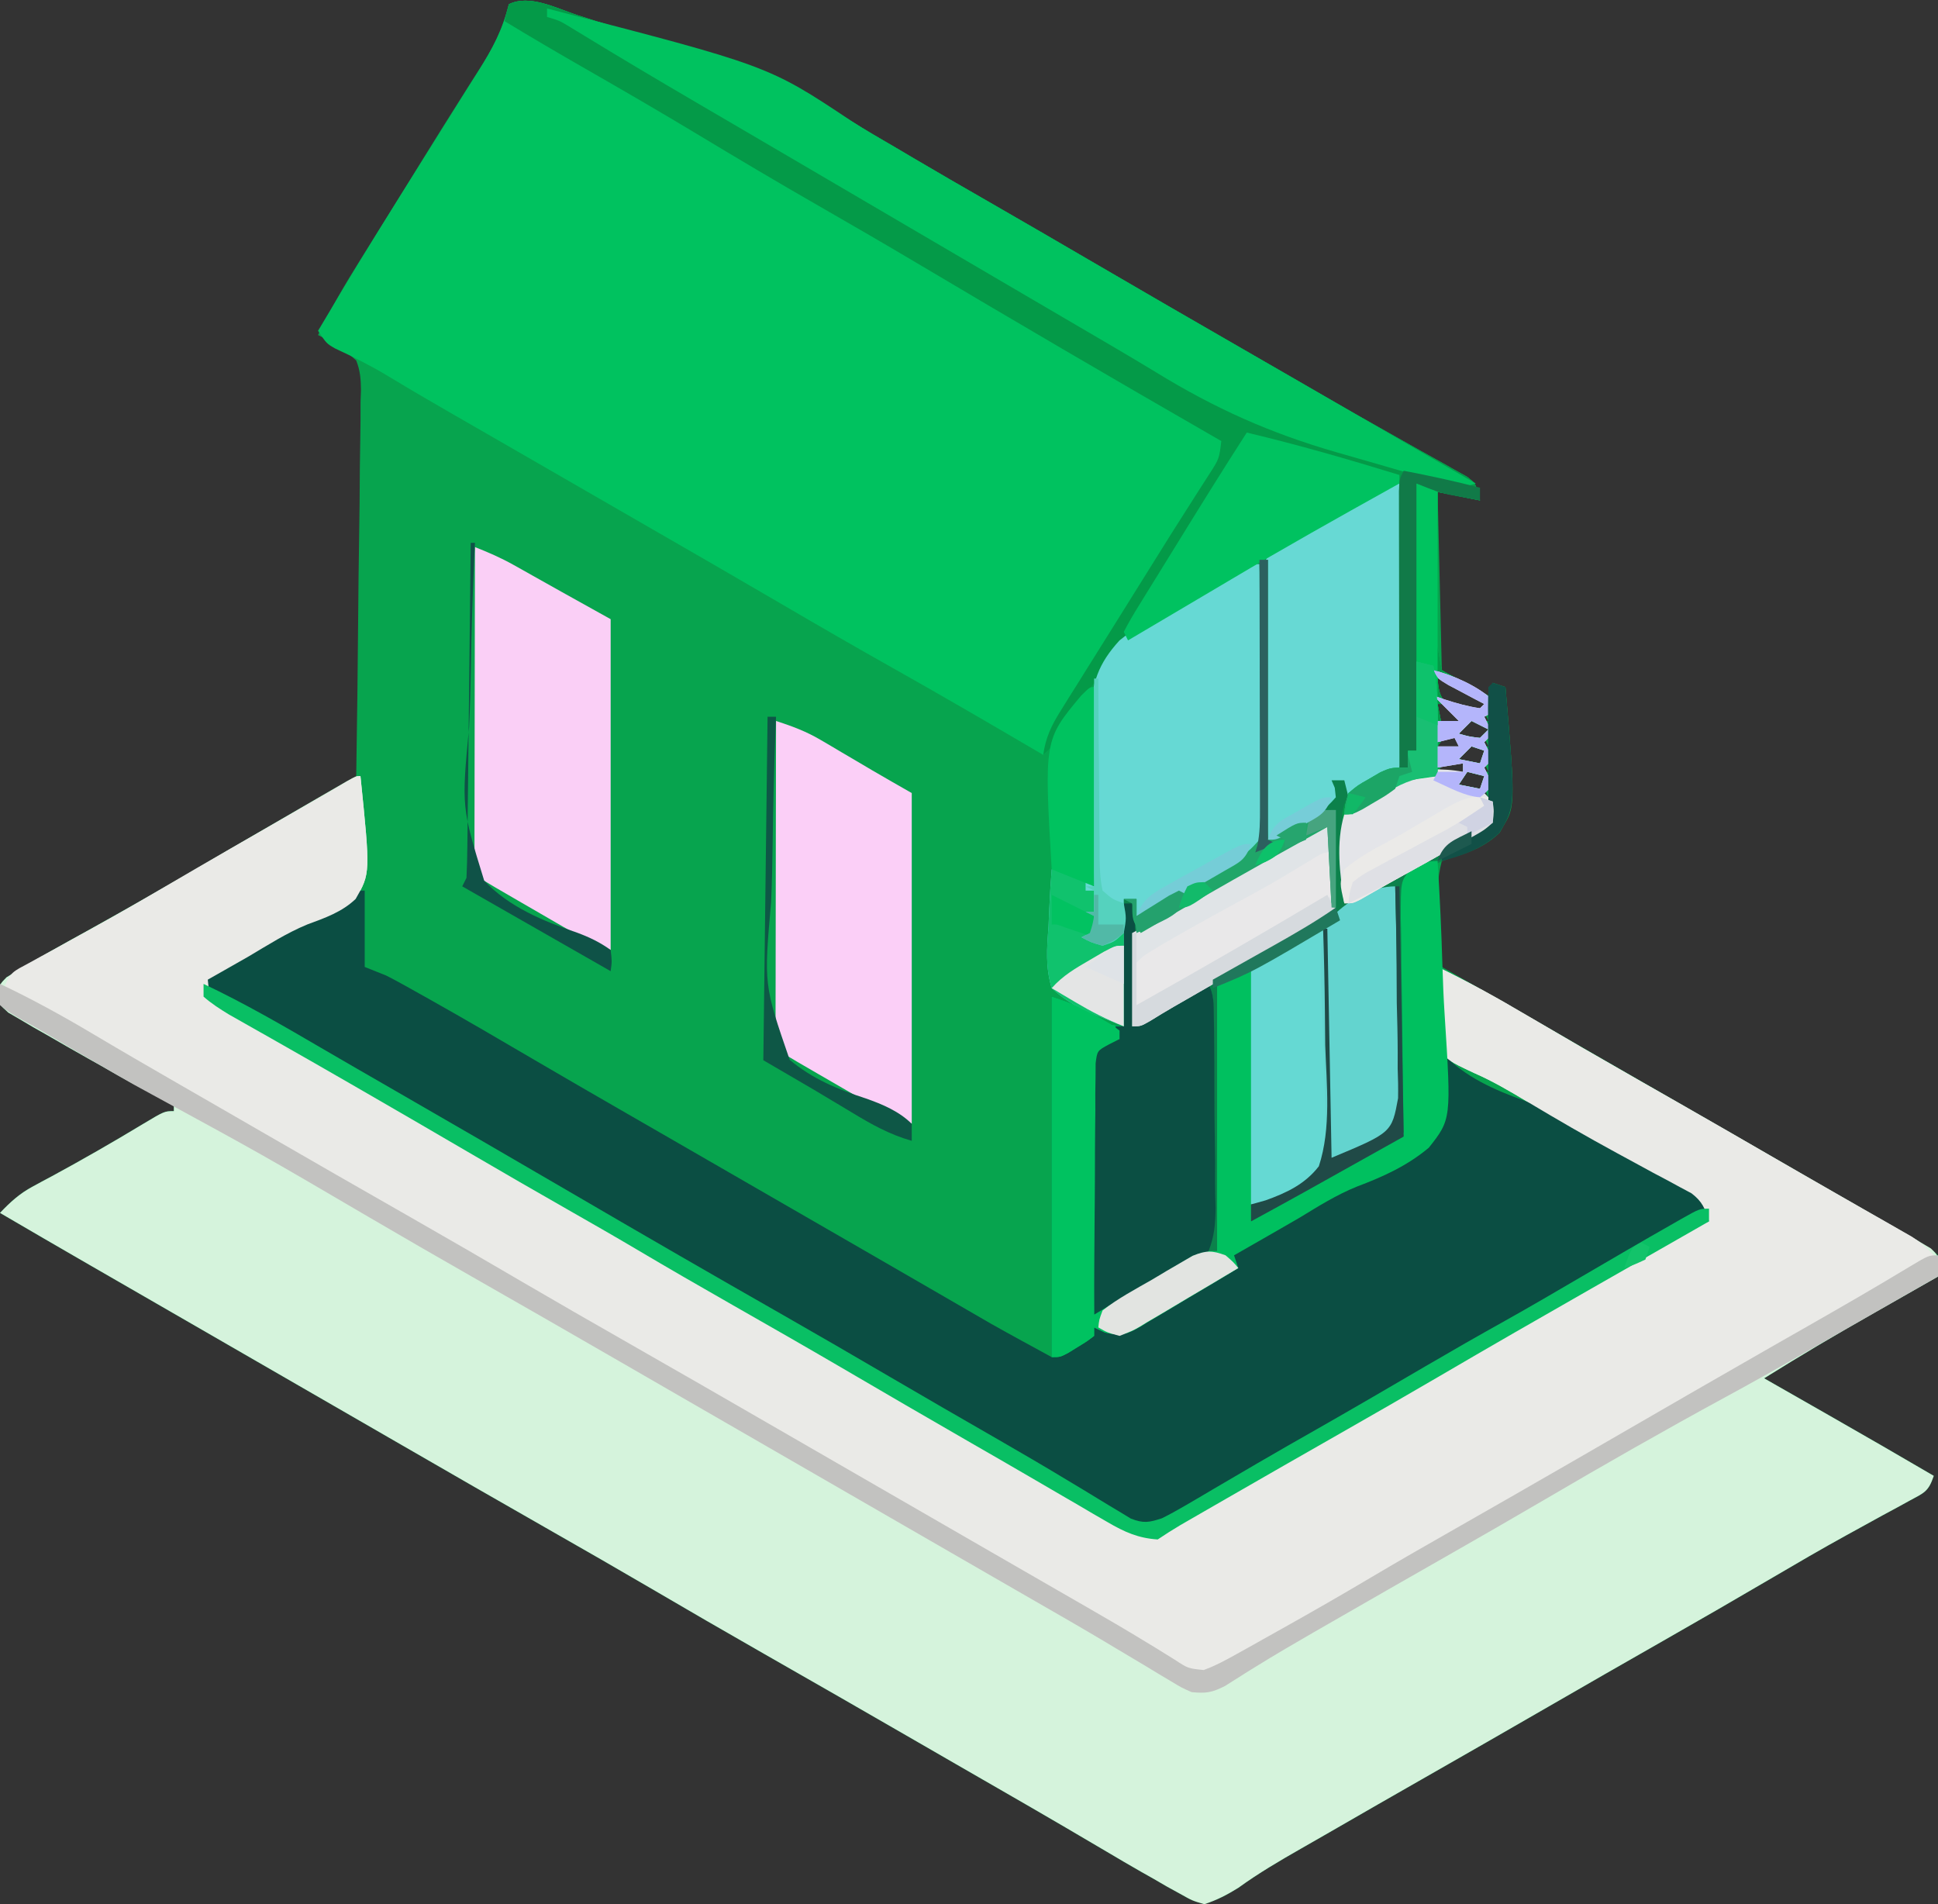 <?xml version="1.0" encoding="UTF-8"?>
<svg version="1.1" xmlns="http://www.w3.org/2000/svg" width="457" height="449">
<rect width="100%" height="100%" fill="#333333" stroke="none"/>
<path d="M0 0 C6.066 1.995 12.14 3.808 18.324 5.406 C35.175 9.815 49.483 15.619 64.417 24.863 C67.419 26.721 70.459 28.504 73.51 30.279 C75.521 31.45 77.523 32.636 79.523 33.824 C85.196 37.181 90.913 40.462 96.625 43.75 C105.119 48.641 113.6 53.554 122.062 58.5 C133.61 65.247 145.192 71.933 156.78 78.609 C160.044 80.489 163.307 82.371 166.57 84.254 C167.644 84.873 168.717 85.492 169.823 86.13 C171.969 87.369 174.113 88.609 176.257 89.851 C181.347 92.796 186.446 95.724 191.579 98.594 C194.012 99.956 196.44 101.328 198.868 102.7 C200.591 103.668 202.322 104.623 204.053 105.578 C205.088 106.165 206.124 106.751 207.191 107.355 C208.11 107.867 209.028 108.379 209.975 108.907 C212.062 110.5 212.062 110.5 213.062 114.5 C209.762 113.84 206.463 113.18 203.062 112.5 C203.393 126.36 203.722 140.22 204.062 154.5 C207.692 156.48 211.322 158.46 215.062 160.5 C215.393 159.51 215.722 158.52 216.062 157.5 C217.053 157.83 218.042 158.16 219.062 158.5 C221.506 187.187 221.506 187.187 217.59 192.496 C214.994 194.239 212.382 195.165 209.431 196.146 C207.168 197.055 205.75 197.722 204.062 199.5 C201.981 207.527 203.161 216.348 204.062 224.5 C205.131 225.109 205.131 225.109 206.22 225.731 C222.453 234.992 238.663 244.291 254.845 253.641 C259.166 256.138 263.489 258.631 267.812 261.125 C269.967 262.368 272.123 263.612 274.278 264.855 C279.3 267.753 284.322 270.65 289.347 273.543 C291.113 274.559 292.879 275.577 294.645 276.594 C296.85 277.864 299.056 279.134 301.262 280.402 C319.437 290.875 319.437 290.875 321.062 292.5 C321.103 294.166 321.105 295.834 321.062 297.5 C320.282 297.943 319.502 298.386 318.698 298.842 C315.736 300.525 312.774 302.21 309.814 303.896 C308.545 304.619 307.276 305.34 306.006 306.061 C297.245 311.033 288.607 316.162 280.062 321.5 C280.848 321.948 281.633 322.396 282.442 322.858 C285.417 324.555 288.392 326.253 291.366 327.951 C292.642 328.68 293.918 329.408 295.194 330.136 C303.51 334.88 311.803 339.659 320.062 344.5 C318.806 348.27 317.767 348.507 314.34 350.363 C313.339 350.913 312.338 351.463 311.307 352.029 C309.67 352.912 309.67 352.912 308 353.812 C305.692 355.08 303.384 356.35 301.078 357.621 C300.194 358.107 300.194 358.107 299.293 358.602 C293.554 361.762 287.897 365.054 282.25 368.375 C273.594 373.452 264.905 378.468 256.188 383.438 C247.132 388.601 238.088 393.784 229.062 399 C219.493 404.53 209.905 410.025 200.306 415.502 C192.713 419.835 185.128 424.181 177.559 428.556 C175.342 429.834 173.122 431.106 170.898 432.372 C165.81 435.275 160.829 438.195 156.082 441.634 C153.426 443.286 151.049 444.525 148.062 445.5 C145.23 444.676 145.23 444.676 142.375 443.07 C141.33 442.495 140.284 441.921 139.208 441.328 C138.17 440.725 137.132 440.122 136.062 439.5 C135.139 438.98 134.216 438.46 133.265 437.924 C130.472 436.332 127.703 434.702 124.938 433.062 C122.828 431.822 120.719 430.583 118.609 429.344 C116.992 428.392 116.992 428.392 115.342 427.422 C109.973 424.275 104.58 421.168 99.188 418.062 C98.107 417.44 97.026 416.817 95.913 416.176 C93.721 414.913 91.528 413.65 89.336 412.387 C86.098 410.52 82.861 408.651 79.625 406.781 C67.821 399.962 56 393.175 44.158 386.423 C35.118 381.266 26.117 376.045 17.136 370.787 C9.513 366.331 1.857 361.936 -5.812 357.562 C-18.138 350.534 -30.435 343.458 -42.72 336.359 C-48.124 333.237 -53.531 330.119 -58.938 327 C-61.104 325.75 -63.271 324.5 -65.438 323.25 C-66.51 322.631 -67.582 322.012 -68.688 321.375 C-71.938 319.5 -75.188 317.625 -78.438 315.75 C-79.511 315.131 -80.585 314.511 -81.691 313.873 C-83.846 312.63 -86.001 311.386 -88.157 310.143 C-93.161 307.255 -98.165 304.368 -103.17 301.483 C-104.921 300.474 -106.671 299.464 -108.422 298.455 C-110.601 297.198 -112.781 295.942 -114.961 294.686 C-121.966 290.646 -128.956 286.581 -135.938 282.5 C-133.516 279.949 -131.309 277.933 -128.207 276.273 C-127.494 275.886 -126.781 275.498 -126.047 275.099 C-125.289 274.695 -124.531 274.291 -123.75 273.875 C-116.478 269.93 -109.324 265.832 -102.245 261.548 C-97.15 258.5 -97.15 258.5 -94.938 258.5 C-94.938 257.84 -94.938 257.18 -94.938 256.5 C-95.648 256.232 -96.358 255.964 -97.089 255.688 C-102.307 253.512 -107.141 250.581 -112.062 247.812 C-113.14 247.212 -114.218 246.612 -115.328 245.994 C-118.547 244.189 -121.745 242.351 -124.938 240.5 C-126.012 239.892 -127.087 239.284 -128.194 238.658 C-129.2 238.063 -130.206 237.468 -131.242 236.855 C-132.147 236.33 -133.052 235.804 -133.984 235.262 C-135.938 233.5 -135.938 233.5 -136.467 230.972 C-135.938 228.5 -135.938 228.5 -134.375 226.928 C-133.279 226.267 -133.279 226.267 -132.16 225.594 C-131.334 225.088 -130.508 224.583 -129.657 224.062 C-128.311 223.289 -128.311 223.289 -126.938 222.5 C-125.601 221.727 -125.601 221.727 -124.238 220.938 C-121.297 219.266 -118.339 217.63 -115.375 216 C-105.94 210.764 -96.577 205.422 -87.27 199.961 C-79.595 195.458 -71.894 191.001 -64.184 186.559 C-62.986 185.868 -61.788 185.178 -60.591 184.487 C-57.707 182.824 -54.822 181.162 -51.938 179.5 C-51.729 166.826 -51.569 154.153 -51.471 141.478 C-51.424 135.592 -51.361 129.708 -51.259 123.823 C-51.161 118.143 -51.107 112.464 -51.084 106.783 C-51.067 104.616 -51.035 102.45 -50.986 100.284 C-50.921 97.247 -50.912 94.215 -50.916 91.177 C-50.867 89.835 -50.867 89.835 -50.818 88.466 C-50.857 85.847 -50.98 83.943 -51.938 81.5 C-54.674 78.951 -57.606 77.176 -60.938 75.5 C-57.984 69.346 -54.63 63.589 -51 57.812 C-49.835 55.944 -48.669 54.076 -47.504 52.207 C-46.615 50.785 -46.615 50.785 -45.708 49.334 C-42.4 44.037 -39.118 38.724 -35.839 33.409 C-33.018 28.842 -30.176 24.29 -27.301 19.758 C-26.707 18.815 -26.112 17.872 -25.5 16.9 C-24.365 15.1 -23.223 13.305 -22.074 11.514 C-19.144 6.85 -17.305 2.818 -15.938 -2.5 C-11.145 -4.896 -4.807 -1.59 0 0 Z M203.062 156.5 C203.335 159.858 203.646 161.143 206.25 163.375 C209.644 164.733 211.568 164.394 215.062 163.5 C212.271 160.215 208.831 158.487 205.062 156.5 C204.403 156.5 203.743 156.5 203.062 156.5 Z M203.062 162.5 C203.393 164.15 203.722 165.8 204.062 167.5 C205.713 167.17 207.363 166.84 209.062 166.5 C207.773 165.124 206.436 163.792 205.062 162.5 C204.403 162.5 203.743 162.5 203.062 162.5 Z M214.062 164.5 C213.732 165.16 213.403 165.82 213.062 166.5 C213.722 166.5 214.382 166.5 215.062 166.5 C214.732 165.84 214.403 165.18 214.062 164.5 Z M211.062 166.5 C210.072 167.49 209.083 168.48 208.062 169.5 C210.46 170.18 210.46 170.18 213.062 170.5 C213.722 169.84 214.382 169.18 215.062 168.5 C213.743 167.84 212.423 167.18 211.062 166.5 Z M205.062 169.5 C204.072 170.985 204.072 170.985 203.062 172.5 C205.537 172.995 205.537 172.995 208.062 173.5 C208.062 172.51 208.062 171.52 208.062 170.5 C207.072 170.17 206.083 169.84 205.062 169.5 Z M214.062 170.5 C213.732 171.16 213.403 171.82 213.062 172.5 C213.722 172.5 214.382 172.5 215.062 172.5 C214.732 171.84 214.403 171.18 214.062 170.5 Z M211.062 172.5 C210.072 173.49 209.083 174.48 208.062 175.5 C210.537 175.995 210.537 175.995 213.062 176.5 C213.393 175.51 213.722 174.52 214.062 173.5 C213.072 173.17 212.083 172.84 211.062 172.5 Z M205.062 175.5 C204.072 176.985 204.072 176.985 203.062 178.5 C206.112 179.511 206.112 179.511 209.062 178.5 C209.062 177.84 209.062 177.18 209.062 176.5 C207.743 176.17 206.423 175.84 205.062 175.5 Z M214.062 176.5 C213.732 177.16 213.403 177.82 213.062 178.5 C213.722 178.5 214.382 178.5 215.062 178.5 C214.732 177.84 214.403 177.18 214.062 176.5 Z M210.062 178.5 C209.072 179.985 209.072 179.985 208.062 181.5 C210.537 181.995 210.537 181.995 213.062 182.5 C213.393 181.51 213.722 180.52 214.062 179.5 C212.743 179.17 211.423 178.84 210.062 178.5 Z M214.062 182.5 C213.732 183.16 213.403 183.82 213.062 184.5 C213.722 184.5 214.382 184.5 215.062 184.5 C214.732 183.84 214.403 183.18 214.062 182.5 Z " fill="#07A44E" transform="translate(135.938,3.5)"/>
<path d="M0 0 C2.338 22.94 2.338 22.94 -1.134 28.969 C-4.355 32.055 -8.406 33.464 -12.533 34.983 C-17.427 37 -21.889 39.875 -26.438 42.562 C-28.267 43.609 -30.099 44.652 -31.934 45.691 C-32.718 46.137 -33.502 46.582 -34.31 47.041 C-34.868 47.358 -35.426 47.674 -36 48 C-35.643 51.602 -35.643 51.602 -33.479 54.323 C-32.818 54.656 -32.157 54.989 -31.477 55.332 C-30.717 55.73 -29.957 56.127 -29.175 56.537 C-28.333 56.958 -27.492 57.379 -26.625 57.812 C-24.788 58.775 -22.953 59.743 -21.121 60.715 C-20.132 61.238 -19.143 61.761 -18.125 62.3 C-12.552 65.332 -7.128 68.613 -1.688 71.875 C7.638 77.448 17.028 82.889 26.503 88.204 C34.44 92.664 42.305 97.24 50.161 101.84 C56.585 105.6 63.031 109.318 69.5 113 C76.882 117.202 84.231 121.459 91.562 125.75 C100.344 130.889 109.16 135.963 118 141 C126.734 145.977 135.447 150.988 144.125 156.062 C145.081 156.62 146.038 157.178 147.023 157.753 C151.776 160.526 156.523 163.307 161.259 166.108 C163.634 167.509 166.014 168.903 168.394 170.296 C170.083 171.288 171.766 172.289 173.45 173.291 C174.48 173.893 175.509 174.494 176.57 175.113 C177.475 175.647 178.38 176.181 179.313 176.732 C182.327 178.155 184.669 178.812 188 179 C190.545 178.127 190.545 178.127 192.922 176.562 C193.851 176.005 194.78 175.448 195.737 174.874 C196.731 174.255 197.726 173.637 198.75 173 C200.916 171.694 203.083 170.39 205.25 169.086 C206.924 168.068 206.924 168.068 208.633 167.03 C213.961 163.818 219.355 160.722 224.75 157.625 C225.823 157.006 226.897 156.387 228.003 155.75 C236.576 150.809 245.168 145.899 253.762 140.994 C262.334 136.103 270.891 131.186 279.438 126.25 C282.6 124.424 285.764 122.599 288.927 120.774 C290.981 119.588 293.035 118.402 295.089 117.214 C297.995 115.535 300.903 113.861 303.812 112.188 C304.672 111.69 305.532 111.192 306.418 110.679 C310.202 108.507 313.866 106.451 318 105 C317.078 101.954 316.424 100.323 313.859 98.369 C312.975 97.898 312.091 97.427 311.18 96.941 C310.181 96.398 309.182 95.854 308.153 95.293 C306.531 94.437 306.531 94.437 304.875 93.562 C302.595 92.324 300.317 91.083 298.039 89.84 C297.456 89.524 296.873 89.208 296.272 88.883 C289.165 85.026 282.172 80.973 275.234 76.819 C271.093 74.344 267.038 71.937 262.609 70.012 C256.534 67.151 256.534 67.151 254 64 C252.535 57.733 253.254 51.322 254 45 C261.159 48.458 268.036 52.264 274.875 56.312 C283.841 61.582 292.84 66.789 301.875 71.938 C304.245 73.289 306.615 74.64 308.984 75.992 C309.57 76.326 310.155 76.66 310.758 77.004 C319.017 81.719 327.251 86.479 335.484 91.238 C339.462 93.537 343.444 95.83 347.43 98.116 C349.834 99.494 352.236 100.874 354.639 102.254 C356.334 103.226 358.03 104.196 359.727 105.166 C360.753 105.756 361.779 106.346 362.836 106.953 C363.739 107.47 364.642 107.988 365.572 108.521 C366.373 109.009 367.174 109.497 368 110 C368.767 110.455 369.533 110.909 370.323 111.378 C372 113 372 113 372.25 115.688 C372.168 116.451 372.085 117.214 372 118 C371.22 118.443 370.44 118.886 369.636 119.342 C366.673 121.025 363.712 122.71 360.751 124.396 C359.482 125.119 358.213 125.84 356.944 126.561 C348.182 131.533 339.544 136.662 331 142 C331.785 142.448 332.571 142.896 333.38 143.358 C336.355 145.055 339.329 146.753 342.304 148.451 C343.58 149.18 344.856 149.908 346.132 150.636 C354.447 155.38 362.74 160.159 371 165 C369.743 168.77 368.704 169.007 365.277 170.863 C364.277 171.413 363.276 171.963 362.245 172.529 C360.608 173.412 360.608 173.412 358.938 174.312 C356.629 175.58 354.322 176.85 352.016 178.121 C351.426 178.445 350.837 178.769 350.23 179.102 C344.491 182.262 338.834 185.554 333.188 188.875 C324.532 193.952 315.843 198.968 307.125 203.938 C298.069 209.101 289.025 214.284 280 219.5 C270.431 225.03 260.843 230.525 251.244 236.002 C243.651 240.335 236.065 244.681 228.497 249.056 C226.28 250.334 224.06 251.606 221.835 252.872 C216.747 255.775 211.767 258.695 207.02 262.134 C204.364 263.786 201.986 265.025 199 266 C196.168 265.176 196.168 265.176 193.312 263.57 C192.267 262.995 191.222 262.421 190.145 261.828 C189.107 261.225 188.069 260.622 187 260 C186.077 259.48 185.154 258.96 184.203 258.424 C181.409 256.832 178.641 255.202 175.875 253.562 C173.766 252.322 171.657 251.083 169.547 249.844 C167.929 248.892 167.929 248.892 166.279 247.922 C160.91 244.775 155.518 241.668 150.125 238.562 C149.044 237.94 147.964 237.317 146.851 236.676 C144.658 235.413 142.466 234.15 140.273 232.887 C137.035 231.02 133.799 229.151 130.562 227.281 C118.759 220.462 106.937 213.675 95.095 206.923 C86.055 201.766 77.055 196.545 68.073 191.287 C60.451 186.831 52.795 182.436 45.125 178.062 C32.8 171.034 20.503 163.958 8.218 156.859 C2.813 153.737 -2.593 150.619 -8 147.5 C-10.167 146.25 -12.333 145 -14.5 143.75 C-16.109 142.822 -16.109 142.822 -17.75 141.875 C-21 140 -24.25 138.125 -27.5 136.25 C-28.574 135.631 -29.647 135.011 -30.753 134.373 C-32.909 133.13 -35.064 131.886 -37.219 130.643 C-42.223 127.755 -47.228 124.868 -52.233 121.983 C-53.983 120.974 -55.734 119.964 -57.484 118.955 C-59.664 117.698 -61.844 116.442 -64.023 115.186 C-71.029 111.146 -78.019 107.081 -85 103 C-82.578 100.449 -80.371 98.433 -77.27 96.773 C-76.2 96.192 -76.2 96.192 -75.109 95.599 C-73.972 94.993 -73.972 94.993 -72.812 94.375 C-65.54 90.43 -58.386 86.332 -51.308 82.048 C-46.212 79 -46.212 79 -44 79 C-44 78.34 -44 77.68 -44 77 C-44.71 76.732 -45.42 76.464 -46.152 76.188 C-51.369 74.012 -56.204 71.081 -61.125 68.312 C-62.203 67.712 -63.28 67.112 -64.391 66.494 C-67.61 64.689 -70.807 62.851 -74 61 C-75.075 60.392 -76.15 59.784 -77.257 59.158 C-78.263 58.563 -79.268 57.968 -80.305 57.355 C-81.209 56.83 -82.114 56.304 -83.046 55.762 C-85 54 -85 54 -85.53 51.472 C-85 49 -85 49 -83.438 47.428 C-82.341 46.767 -82.341 46.767 -81.223 46.094 C-80.397 45.588 -79.57 45.083 -78.719 44.562 C-77.373 43.789 -77.373 43.789 -76 43 C-74.664 42.227 -74.664 42.227 -73.3 41.438 C-70.36 39.766 -67.401 38.13 -64.438 36.5 C-55.926 31.776 -47.461 26.985 -39.062 22.062 C-38.099 21.498 -37.136 20.934 -36.144 20.353 C-34.156 19.188 -32.168 18.024 -30.18 16.859 C-24.904 13.775 -19.619 10.707 -14.328 7.647 C-12.588 6.64 -10.85 5.631 -9.112 4.621 C-8.065 4.017 -7.019 3.412 -5.941 2.789 C-5.01 2.25 -4.079 1.71 -3.119 1.155 C-1 0 -1 0 0 0 Z " fill="#D5F3DC" transform="translate(85,183)"/>
<path d="M0 0 C6.066 1.995 12.14 3.808 18.324 5.406 C35.175 9.815 49.483 15.619 64.417 24.863 C67.419 26.721 70.459 28.504 73.51 30.279 C75.521 31.45 77.523 32.636 79.523 33.824 C85.196 37.181 90.913 40.462 96.625 43.75 C105.119 48.641 113.6 53.554 122.062 58.5 C133.61 65.247 145.192 71.933 156.78 78.609 C160.044 80.489 163.307 82.371 166.57 84.254 C168.18 85.183 168.18 85.183 169.823 86.13 C171.969 87.369 174.113 88.609 176.257 89.851 C181.347 92.796 186.446 95.724 191.579 98.594 C194.012 99.956 196.44 101.328 198.868 102.7 C200.591 103.668 202.322 104.623 204.053 105.578 C205.088 106.165 206.124 106.751 207.191 107.355 C208.11 107.867 209.028 108.379 209.975 108.907 C212.062 110.5 212.062 110.5 213.062 114.5 C209.762 113.84 206.463 113.18 203.062 112.5 C202.908 118.355 202.833 124.203 202.831 130.06 C202.819 132.049 202.785 134.039 202.73 136.028 C202.339 145.383 202.339 145.383 204.062 154.5 C207.067 157.549 209.503 158.909 213.481 160.429 C214.333 160.783 215.185 161.136 216.062 161.5 C216.062 162.49 216.062 163.48 216.062 164.5 C215.403 164.83 214.743 165.16 214.062 165.5 C214.722 166.82 215.382 168.14 216.062 169.5 C215.403 170.16 214.743 170.82 214.062 171.5 C214.722 172.82 215.382 174.14 216.062 175.5 C215.403 176.16 214.743 176.82 214.062 177.5 C214.722 178.82 215.382 180.14 216.062 181.5 C215.403 182.16 214.743 182.82 214.062 183.5 C214.722 184.16 215.382 184.82 216.062 185.5 C216.496 187.914 216.496 187.914 216.062 190.5 C214.002 192.273 214.002 192.273 211.129 193.875 C210.087 194.468 209.044 195.061 207.971 195.672 C206.867 196.275 205.763 196.878 204.625 197.5 C203.556 198.103 202.486 198.707 201.385 199.328 C199.278 200.514 197.165 201.69 195.047 202.855 C193.138 203.908 191.234 204.972 189.339 206.051 C188.535 206.508 187.731 206.966 186.902 207.438 C186.204 207.838 185.505 208.239 184.785 208.652 C183.062 209.5 183.062 209.5 181.062 209.5 C180.946 205.584 180.875 201.668 180.812 197.75 C180.779 196.639 180.745 195.528 180.711 194.383 C180.698 193.313 180.685 192.243 180.672 191.141 C180.651 190.156 180.63 189.172 180.608 188.157 C181.187 184.769 182.452 183.655 185.062 181.5 C190.914 177.5 190.914 177.5 194.062 177.5 C194.062 155.39 194.062 133.28 194.062 110.5 C175.156 120.997 175.156 120.997 156.512 131.918 C153.128 133.937 149.667 135.724 146.145 137.488 C131.41 145.098 123.838 152.605 116.307 167.344 C114.604 170.295 112.626 172.278 110.062 174.5 C109.456 174.144 108.849 173.788 108.224 173.421 C97.048 166.867 85.856 160.349 74.562 154 C65.742 149.039 56.983 143.981 48.25 138.869 C37.642 132.662 26.994 126.526 16.345 120.391 C9.844 116.646 3.346 112.895 -3.152 109.145 C-8.174 106.247 -13.197 103.35 -18.222 100.457 C-19.988 99.441 -21.754 98.423 -23.52 97.406 C-25.725 96.136 -27.931 94.866 -30.137 93.598 C-34.9 90.853 -39.643 88.084 -44.344 85.234 C-48.424 82.773 -52.579 80.668 -56.906 78.676 C-58.938 77.5 -58.938 77.5 -60.938 74.5 C-54.638 63.884 -48.246 53.333 -41.688 42.875 C-40.762 41.396 -40.762 41.396 -39.817 39.887 C-37.13 35.593 -34.441 31.299 -31.742 27.012 C-29.886 24.064 -28.039 21.11 -26.197 18.153 C-25.15 16.478 -24.095 14.809 -23.04 13.14 C-19.807 7.938 -17.364 3.447 -15.938 -2.5 C-11.145 -4.896 -4.807 -1.59 0 0 Z M203.062 156.5 C203.335 159.858 203.646 161.143 206.25 163.375 C209.644 164.733 211.568 164.394 215.062 163.5 C212.271 160.215 208.831 158.487 205.062 156.5 C204.403 156.5 203.743 156.5 203.062 156.5 Z M203.062 162.5 C203.393 164.15 203.722 165.8 204.062 167.5 C205.713 167.17 207.363 166.84 209.062 166.5 C207.773 165.124 206.436 163.792 205.062 162.5 C204.403 162.5 203.743 162.5 203.062 162.5 Z M211.062 166.5 C210.072 167.49 209.083 168.48 208.062 169.5 C210.46 170.18 210.46 170.18 213.062 170.5 C213.722 169.84 214.382 169.18 215.062 168.5 C213.743 167.84 212.423 167.18 211.062 166.5 Z M205.062 169.5 C204.072 170.985 204.072 170.985 203.062 172.5 C205.537 172.995 205.537 172.995 208.062 173.5 C208.062 172.51 208.062 171.52 208.062 170.5 C207.072 170.17 206.083 169.84 205.062 169.5 Z M211.062 172.5 C210.072 173.49 209.083 174.48 208.062 175.5 C210.537 175.995 210.537 175.995 213.062 176.5 C213.393 175.51 213.722 174.52 214.062 173.5 C213.072 173.17 212.083 172.84 211.062 172.5 Z M205.062 175.5 C204.072 176.985 204.072 176.985 203.062 178.5 C206.112 179.511 206.112 179.511 209.062 178.5 C209.062 177.84 209.062 177.18 209.062 176.5 C207.743 176.17 206.423 175.84 205.062 175.5 Z M210.062 178.5 C209.072 179.985 209.072 179.985 208.062 181.5 C210.537 181.995 210.537 181.995 213.062 182.5 C213.393 181.51 213.722 180.52 214.062 179.5 C212.743 179.17 211.423 178.84 210.062 178.5 Z " fill="#00C25F" transform="translate(135.938,3.5)"/>
<path d="M0 0 C-0.106 1.254 -0.212 2.509 -0.321 3.801 C-2.852 26.364 -2.852 26.364 3.18 47.314 C9.026 52.438 16.028 54.982 23.277 57.553 C29.595 60.009 35.213 63.565 41 67.062 C43.081 68.266 45.164 69.465 47.25 70.66 C48.21 71.221 49.171 71.782 50.16 72.36 C52.07 73.463 53.995 74.539 55.934 75.589 C56.842 76.095 57.751 76.6 58.688 77.121 C59.496 77.557 60.304 77.994 61.137 78.443 C63.539 80.45 63.697 81.951 64 85 C61.986 86.151 59.972 87.302 57.958 88.453 C56.114 89.506 54.271 90.56 52.427 91.614 C47.025 94.702 41.621 97.786 36.215 100.867 C24.132 107.755 12.077 114.686 0.074 121.713 C-7.548 126.169 -15.205 130.564 -22.875 134.938 C-31.87 140.068 -40.86 145.207 -49.832 150.378 C-51.526 151.354 -53.221 152.329 -54.916 153.304 C-55.935 153.892 -56.954 154.48 -58.004 155.086 C-58.899 155.602 -59.795 156.118 -60.717 156.65 C-62.512 157.711 -64.265 158.843 -66 160 C-70.612 159.701 -73.841 158.238 -77.797 155.93 C-78.907 155.288 -80.017 154.647 -81.161 153.986 C-82.358 153.282 -83.554 152.579 -84.75 151.875 C-86 151.148 -87.251 150.423 -88.503 149.698 C-91.079 148.204 -93.652 146.706 -96.223 145.203 C-100.814 142.521 -105.425 139.873 -110.036 137.223 C-120.319 131.31 -130.567 125.337 -140.806 119.348 C-149.257 114.414 -157.753 109.559 -166.255 104.714 C-173.843 100.39 -181.405 96.027 -188.919 91.576 C-194.27 88.413 -199.661 85.325 -205.062 82.25 C-212.631 77.94 -220.169 73.583 -227.688 69.188 C-236.174 64.227 -244.673 59.288 -253.188 54.375 C-254.803 53.443 -254.803 53.443 -256.45 52.492 C-261.681 49.477 -266.918 46.474 -272.168 43.492 C-273.133 42.944 -274.097 42.396 -275.091 41.831 C-276.894 40.807 -278.699 39.786 -280.505 38.767 C-281.305 38.313 -282.105 37.859 -282.93 37.391 C-283.623 36.999 -284.316 36.608 -285.031 36.204 C-287.127 34.923 -289.058 33.503 -291 32 C-290.826 29.709 -290.826 29.709 -290 27 C-287.75 25.242 -287.75 25.242 -284.785 23.66 C-283.706 23.072 -282.626 22.483 -281.514 21.877 C-279.805 20.979 -279.805 20.979 -278.062 20.062 C-275.844 18.867 -273.627 17.671 -271.41 16.473 C-270.333 15.897 -269.255 15.321 -268.145 14.727 C-264.325 12.629 -260.616 10.378 -256.924 8.064 C-255 7 -255 7 -253 7 C-253 12.94 -253 18.88 -253 25 C-250.525 25.99 -250.525 25.99 -248 27 C-246.793 27.606 -245.598 28.235 -244.418 28.891 C-243.411 29.449 -243.411 29.449 -242.383 30.018 C-241.658 30.425 -240.934 30.831 -240.188 31.25 C-239.408 31.685 -238.628 32.121 -237.824 32.57 C-229.266 37.372 -220.804 42.338 -212.336 47.297 C-205.947 51.036 -199.539 54.741 -193.125 58.438 C-192.045 59.06 -190.966 59.682 -189.854 60.323 C-187.663 61.585 -185.473 62.847 -183.282 64.109 C-177.853 67.237 -172.427 70.369 -167 73.5 C-164.833 74.75 -162.667 76 -160.5 77.25 C-147.5 84.75 -147.5 84.75 -144.246 86.627 C-142.092 87.87 -139.938 89.113 -137.783 90.355 C-132.767 93.248 -127.753 96.142 -122.741 99.043 C-120.983 100.06 -119.225 101.077 -117.467 102.094 C-115.273 103.362 -113.081 104.632 -110.889 105.902 C-109.383 106.772 -109.383 106.772 -107.848 107.66 C-106.981 108.162 -106.115 108.663 -105.223 109.18 C-100.512 111.84 -95.75 114.409 -91 117 C-91 88.95 -91 60.9 -91 32 C-85 34 -85 34 -81.938 36.062 C-78.866 38.353 -78.866 38.353 -74 39 C-74 29.43 -74 19.86 -74 10 C-73.34 10 -72.68 10 -72 10 C-70.822 16.223 -71.081 22.134 -71.438 28.438 C-71.49 29.455 -71.542 30.473 -71.596 31.521 C-71.724 34.015 -71.861 36.507 -72 39 C-63.09 34.05 -63.09 34.05 -54 29 C-52.641 31.717 -52.922 33.786 -52.978 36.827 C-52.998 38.048 -53.018 39.269 -53.039 40.527 C-53.066 41.864 -53.094 43.202 -53.121 44.539 C-53.145 45.904 -53.169 47.269 -53.193 48.633 C-53.256 52.227 -53.325 55.821 -53.395 59.415 C-53.466 63.081 -53.53 66.748 -53.596 70.414 C-53.725 77.609 -53.86 84.805 -54 92 C-53.34 92 -52.68 92 -52 92 C-52 71.21 -52 50.42 -52 29 C-49.36 27.68 -46.72 26.36 -44 25 C-43.67 44.47 -43.34 63.94 -43 84 C-36.287 80.164 -36.287 80.164 -29.438 76.25 C-22.292 72.167 -15.146 68.083 -8 64 C-8.02 62.886 -8.02 62.886 -8.04 61.749 C-8.161 54.746 -8.252 47.742 -8.311 40.738 C-8.342 37.137 -8.385 33.537 -8.453 29.937 C-8.518 26.461 -8.554 22.986 -8.569 19.51 C-8.586 17.54 -8.633 15.571 -8.68 13.601 C-8.683 4.901 -8.683 4.901 -6.695 2.277 C-4.533 0.767 -2.651 0 0 0 Z " fill="#0B4E43" transform="translate(339,203)"/>
<path d="M0 0 C2.338 22.94 2.338 22.94 -1.134 28.969 C-4.355 32.055 -8.406 33.464 -12.533 34.983 C-17.427 37 -21.889 39.875 -26.438 42.562 C-28.267 43.609 -30.099 44.652 -31.934 45.691 C-32.718 46.137 -33.502 46.582 -34.31 47.041 C-34.868 47.358 -35.426 47.674 -36 48 C-35.643 51.602 -35.643 51.602 -33.479 54.323 C-32.818 54.656 -32.157 54.989 -31.477 55.332 C-30.717 55.73 -29.957 56.127 -29.175 56.537 C-28.333 56.958 -27.492 57.379 -26.625 57.812 C-24.788 58.775 -22.953 59.743 -21.121 60.715 C-20.132 61.238 -19.143 61.761 -18.125 62.3 C-12.552 65.332 -7.128 68.613 -1.688 71.875 C7.638 77.448 17.028 82.889 26.503 88.204 C34.44 92.664 42.305 97.24 50.161 101.84 C56.585 105.6 63.031 109.318 69.5 113 C76.882 117.202 84.231 121.459 91.562 125.75 C100.344 130.889 109.16 135.963 118 141 C126.734 145.977 135.447 150.988 144.125 156.062 C145.081 156.62 146.038 157.178 147.023 157.753 C151.776 160.526 156.523 163.307 161.259 166.108 C163.634 167.509 166.014 168.903 168.394 170.296 C170.083 171.288 171.766 172.289 173.45 173.291 C174.48 173.893 175.509 174.494 176.57 175.113 C177.475 175.647 178.38 176.181 179.313 176.732 C182.327 178.155 184.669 178.812 188 179 C190.545 178.127 190.545 178.127 192.922 176.562 C193.851 176.005 194.78 175.448 195.737 174.874 C196.731 174.255 197.726 173.637 198.75 173 C200.916 171.694 203.083 170.39 205.25 169.086 C206.924 168.068 206.924 168.068 208.633 167.03 C213.961 163.818 219.355 160.722 224.75 157.625 C225.823 157.006 226.897 156.387 228.003 155.75 C236.576 150.809 245.168 145.899 253.762 140.994 C262.334 136.103 270.891 131.186 279.438 126.25 C282.6 124.424 285.764 122.599 288.927 120.774 C290.981 119.588 293.035 118.402 295.089 117.214 C297.995 115.535 300.903 113.861 303.812 112.188 C304.672 111.69 305.532 111.192 306.418 110.679 C310.202 108.507 313.866 106.451 318 105 C317.078 101.954 316.424 100.323 313.859 98.369 C312.975 97.898 312.091 97.427 311.18 96.941 C310.181 96.398 309.182 95.854 308.153 95.293 C306.531 94.437 306.531 94.437 304.875 93.562 C302.595 92.324 300.317 91.083 298.039 89.84 C297.456 89.524 296.873 89.208 296.272 88.883 C289.165 85.026 282.172 80.973 275.234 76.819 C271.093 74.344 267.038 71.937 262.609 70.012 C256.534 67.151 256.534 67.151 254 64 C252.535 57.733 253.254 51.322 254 45 C261.159 48.458 268.036 52.264 274.875 56.312 C283.841 61.582 292.84 66.789 301.875 71.938 C304.245 73.289 306.615 74.64 308.984 75.992 C309.57 76.326 310.155 76.66 310.758 77.004 C317.953 81.111 325.129 85.251 332.301 89.399 C337.345 92.317 342.393 95.229 347.456 98.116 C349.87 99.493 352.282 100.873 354.694 102.254 C356.399 103.228 358.107 104.197 359.815 105.166 C360.844 105.756 361.873 106.346 362.934 106.953 C363.842 107.47 364.75 107.988 365.685 108.521 C367.774 109.855 369.346 111.169 371 113 C362.373 118.379 353.659 123.55 344.812 128.562 C342.339 129.969 339.867 131.377 337.395 132.785 C336.774 133.138 336.154 133.491 335.514 133.855 C329.328 137.378 323.163 140.937 317 144.5 C307.385 150.057 297.747 155.574 288.1 161.075 C278.941 166.299 269.824 171.593 260.726 176.922 C253.088 181.387 245.394 185.748 237.683 190.084 C219.761 199.923 219.761 199.923 202.442 210.744 C200 212 200 212 198.001 211.854 C195.566 210.815 193.292 209.632 190.984 208.332 C189.993 207.776 189.002 207.22 187.981 206.647 C186.915 206.042 185.849 205.436 184.75 204.812 C183.635 204.184 182.521 203.555 181.372 202.908 C172.949 198.143 164.58 193.286 156.231 188.392 C148.559 183.896 140.85 179.466 133.125 175.062 C120.8 168.034 108.503 160.958 96.218 153.859 C90.813 150.737 85.407 147.619 80 144.5 C77.833 143.25 75.667 142 73.5 140.75 C72.427 140.131 71.355 139.512 70.25 138.875 C60.5 133.25 60.5 133.25 57.25 131.375 C55.082 130.124 52.914 128.874 50.746 127.623 C45.353 124.512 39.961 121.4 34.57 118.285 C22.764 111.465 10.94 104.677 -0.905 97.923 C-9.94 92.769 -18.935 87.551 -27.911 82.295 C-36.862 77.063 -45.862 71.92 -54.868 66.785 C-64.604 61.233 -74.311 55.632 -84 50 C-82.743 46.23 -81.704 45.993 -78.277 44.137 C-77.277 43.587 -76.276 43.037 -75.245 42.471 C-74.153 41.883 -73.062 41.294 -71.938 40.688 C-69.629 39.42 -67.322 38.15 -65.016 36.879 C-64.426 36.555 -63.837 36.231 -63.23 35.898 C-57.491 32.738 -51.834 29.446 -46.188 26.125 C-35.894 20.084 -25.546 14.146 -15.175 8.241 C-14.051 7.601 -12.927 6.96 -11.77 6.301 C-10.775 5.735 -9.781 5.17 -8.757 4.587 C-6.891 3.513 -5.04 2.414 -3.202 1.294 C-1 0 -1 0 0 0 Z " fill="#EAEAE7" transform="translate(85,183)"/>
<path d="M0 0 C0.232 8.632 0.41 17.262 0.518 25.896 C0.57 29.906 0.641 33.913 0.754 37.922 C0.863 41.793 0.923 45.662 0.949 49.535 C0.967 51.009 1.003 52.484 1.057 53.957 C1.215 58.445 1.232 62.638 0 67 C-2.96 70.03 -5.995 71.675 -10 73 C-10.66 73 -11.32 73 -12 73 C-12.33 81.58 -12.66 90.16 -13 99 C-1.646 92.702 9.689 86.375 21 80 C21 69.44 21 58.88 21 48 C22.32 48 23.64 48 25 48 C27.374 75.874 27.374 75.874 23.657 82.334 C20.367 85.506 16.528 87.073 12.174 88.296 C9.894 89.034 7.877 89.984 5.746 91.077 C5.04 91.437 4.334 91.797 3.607 92.168 C2.812 92.58 2.812 92.58 2 93 C2.053 93.721 2.107 94.441 2.161 95.184 C2.646 102.034 3.009 108.881 3.243 115.744 C3.368 119.273 3.536 122.788 3.811 126.309 C5.217 144.818 5.217 144.818 2 153 C-3.505 159.38 -11.116 162.526 -18.788 165.607 C-23.335 167.579 -27.492 170.093 -31.722 172.662 C-34 174 -34 174 -35 174 C-35.33 154.53 -35.66 135.06 -36 115 C-37.65 115.99 -39.3 116.98 -41 118 C-41.66 118 -42.32 118 -43 118 C-43 138.79 -43 159.58 -43 181 C-43.66 181 -44.32 181 -45 181 C-45 160.54 -45 140.08 -45 119 C-52.92 123.455 -52.92 123.455 -61 128 C-61.66 128 -62.32 128 -63 128 C-63 118.43 -63 108.86 -63 99 C-63.66 99 -64.32 99 -65 99 C-65 108.57 -65 118.14 -65 128 C-66.65 127.34 -68.3 126.68 -70 126 C-71.019 125.598 -72.037 125.195 -73.087 124.781 C-76.549 123.143 -79.201 121.629 -82 119 C-83.482 114.121 -83.147 109.605 -82.75 104.562 C-82.669 102.607 -82.669 102.607 -82.586 100.611 C-82.445 97.401 -82.248 94.204 -82 91 C-78.042 91.565 -75.334 92.809 -72 95 C-72.013 94.406 -72.027 93.812 -72.04 93.2 C-72.174 86.987 -72.264 80.774 -72.33 74.559 C-72.36 72.244 -72.401 69.929 -72.453 67.614 C-72.526 64.275 -72.56 60.937 -72.586 57.598 C-72.617 56.572 -72.648 55.547 -72.68 54.49 C-72.683 47.143 -70.949 42.483 -66 37 C-63.345 34.839 -63.345 34.839 -60.641 33.367 C-59.62 32.796 -58.599 32.225 -57.547 31.637 C-56.459 31.055 -55.371 30.474 -54.25 29.875 C-52.514 28.912 -50.779 27.949 -49.044 26.983 C-47.244 25.985 -45.439 24.995 -43.634 24.007 C-37.742 20.769 -31.94 17.374 -26.125 14 C-23.084 12.246 -20.043 10.494 -17.001 8.742 C-14.876 7.509 -12.759 6.263 -10.647 5.008 C-9.565 4.366 -8.482 3.724 -7.367 3.062 C-6.386 2.476 -5.405 1.889 -4.394 1.285 C-2 0 -2 0 0 0 Z " fill="#0C814B" transform="translate(330,114)"/>
<path d="M0 0 C6.066 1.995 12.14 3.808 18.324 5.406 C35.175 9.815 49.483 15.619 64.417 24.863 C67.419 26.721 70.459 28.504 73.51 30.279 C75.521 31.45 77.523 32.636 79.523 33.824 C85.196 37.181 90.913 40.462 96.625 43.75 C105.119 48.641 113.6 53.554 122.062 58.5 C133.61 65.247 145.192 71.933 156.78 78.609 C160.044 80.489 163.307 82.371 166.57 84.254 C168.18 85.183 168.18 85.183 169.823 86.13 C171.969 87.369 174.113 88.609 176.257 89.851 C181.347 92.796 186.446 95.724 191.579 98.594 C194.012 99.956 196.44 101.328 198.868 102.7 C200.591 103.668 202.322 104.623 204.053 105.578 C205.088 106.165 206.124 106.751 207.191 107.355 C208.11 107.867 209.028 108.379 209.975 108.907 C212.062 110.5 212.062 110.5 213.062 114.5 C209.762 113.84 206.463 113.18 203.062 112.5 C202.908 118.355 202.833 124.203 202.831 130.06 C202.819 132.049 202.785 134.039 202.73 136.028 C202.339 145.383 202.339 145.383 204.062 154.5 C207.067 157.549 209.503 158.909 213.481 160.429 C214.333 160.783 215.185 161.136 216.062 161.5 C216.062 162.49 216.062 163.48 216.062 164.5 C215.403 164.83 214.743 165.16 214.062 165.5 C214.722 166.82 215.382 168.14 216.062 169.5 C215.403 170.16 214.743 170.82 214.062 171.5 C214.722 172.82 215.382 174.14 216.062 175.5 C215.403 176.16 214.743 176.82 214.062 177.5 C214.722 178.82 215.382 180.14 216.062 181.5 C215.403 182.16 214.743 182.82 214.062 183.5 C214.722 184.16 215.382 184.82 216.062 185.5 C216.496 187.914 216.496 187.914 216.062 190.5 C214.002 192.273 214.002 192.273 211.129 193.875 C210.087 194.468 209.044 195.061 207.971 195.672 C206.867 196.275 205.763 196.878 204.625 197.5 C203.556 198.103 202.486 198.707 201.385 199.328 C199.278 200.514 197.165 201.69 195.047 202.855 C193.138 203.908 191.234 204.972 189.339 206.051 C188.535 206.508 187.731 206.966 186.902 207.438 C186.204 207.838 185.505 208.239 184.785 208.652 C183.062 209.5 183.062 209.5 181.062 209.5 C180.946 205.584 180.875 201.668 180.812 197.75 C180.779 196.639 180.745 195.528 180.711 194.383 C180.698 193.313 180.685 192.243 180.672 191.141 C180.651 190.156 180.63 189.172 180.608 188.157 C181.187 184.769 182.452 183.655 185.062 181.5 C190.914 177.5 190.914 177.5 194.062 177.5 C194.062 155.39 194.062 133.28 194.062 110.5 C175.156 120.997 175.156 120.997 156.512 131.918 C153.128 133.937 149.667 135.724 146.145 137.488 C131.41 145.098 123.838 152.605 116.307 167.344 C114.604 170.295 112.626 172.278 110.062 174.5 C110.643 170.417 111.953 167.652 114.133 164.168 C115.096 162.617 115.096 162.617 116.078 161.035 C116.774 159.93 117.47 158.826 118.188 157.688 C118.911 156.528 119.634 155.368 120.356 154.208 C122.219 151.218 124.091 148.233 125.965 145.25 C127.685 142.507 129.397 139.759 131.109 137.012 C141.05 121.072 141.05 121.072 145.223 114.551 C145.697 113.806 146.17 113.061 146.659 112.293 C147.524 110.935 148.394 109.581 149.271 108.23 C151.56 104.66 151.56 104.66 152.062 100.5 C151.427 100.135 150.791 99.769 150.136 99.393 C126.662 85.894 103.298 72.215 80.02 58.381 C72.361 53.838 64.661 49.371 56.938 44.938 C47.384 39.454 37.919 33.838 28.49 28.145 C19.695 22.848 10.821 17.701 1.914 12.598 C-4.414 8.97 -10.699 5.28 -16.938 1.5 C-16.562 -0.438 -16.562 -0.438 -15.938 -2.5 C-11.145 -4.896 -4.807 -1.59 0 0 Z M203.062 156.5 C203.335 159.858 203.646 161.143 206.25 163.375 C209.644 164.733 211.568 164.394 215.062 163.5 C212.271 160.215 208.831 158.487 205.062 156.5 C204.403 156.5 203.743 156.5 203.062 156.5 Z M203.062 162.5 C203.393 164.15 203.722 165.8 204.062 167.5 C205.713 167.17 207.363 166.84 209.062 166.5 C207.773 165.124 206.436 163.792 205.062 162.5 C204.403 162.5 203.743 162.5 203.062 162.5 Z M211.062 166.5 C210.072 167.49 209.083 168.48 208.062 169.5 C210.46 170.18 210.46 170.18 213.062 170.5 C213.722 169.84 214.382 169.18 215.062 168.5 C213.743 167.84 212.423 167.18 211.062 166.5 Z M205.062 169.5 C204.072 170.985 204.072 170.985 203.062 172.5 C205.537 172.995 205.537 172.995 208.062 173.5 C208.062 172.51 208.062 171.52 208.062 170.5 C207.072 170.17 206.083 169.84 205.062 169.5 Z M211.062 172.5 C210.072 173.49 209.083 174.48 208.062 175.5 C210.537 175.995 210.537 175.995 213.062 176.5 C213.393 175.51 213.722 174.52 214.062 173.5 C213.072 173.17 212.083 172.84 211.062 172.5 Z M205.062 175.5 C204.072 176.985 204.072 176.985 203.062 178.5 C206.112 179.511 206.112 179.511 209.062 178.5 C209.062 177.84 209.062 177.18 209.062 176.5 C207.743 176.17 206.423 175.84 205.062 175.5 Z M210.062 178.5 C209.072 179.985 209.072 179.985 208.062 181.5 C210.537 181.995 210.537 181.995 213.062 182.5 C213.393 181.51 213.722 180.52 214.062 179.5 C212.743 179.17 211.423 178.84 210.062 178.5 Z " fill="#049A48" transform="translate(135.938,3.5)"/>
<path d="M0 0 C0.513 8.249 0.902 16.491 1.14 24.751 C1.254 28.589 1.408 32.417 1.66 36.248 C3.234 60.896 3.234 60.896 -2.062 67.617 C-7.19 71.92 -12.894 74.483 -19.116 76.828 C-23.84 78.748 -28.093 81.415 -32.438 84.062 C-33.934 84.932 -35.432 85.799 -36.934 86.66 C-37.614 87.052 -38.295 87.444 -38.996 87.848 C-41.994 89.571 -44.996 91.286 -48 93 C-47.67 93.99 -47.34 94.98 -47 96 C-50.863 98.342 -54.74 100.656 -58.633 102.946 C-59.955 103.728 -61.272 104.518 -62.584 105.315 C-64.475 106.461 -66.38 107.58 -68.289 108.695 C-68.871 109.056 -69.452 109.416 -70.051 109.787 C-73.327 111.661 -74.68 112.074 -78.419 111.207 C-79.271 110.808 -80.123 110.41 -81 110 C-81 110.66 -81 111.32 -81 112 C-82.68 113.289 -82.68 113.289 -84.875 114.625 C-85.594 115.071 -86.314 115.517 -87.055 115.977 C-89 117 -89 117 -91 117 C-91 88.95 -91 60.9 -91 32 C-85 34 -85 34 -81.938 36.062 C-78.866 38.353 -78.866 38.353 -74 39 C-74 29.43 -74 19.86 -74 10 C-73.34 10 -72.68 10 -72 10 C-70.822 16.223 -71.081 22.134 -71.438 28.438 C-71.49 29.455 -71.542 30.473 -71.596 31.521 C-71.724 34.015 -71.861 36.507 -72 39 C-66.06 35.7 -60.12 32.4 -54 29 C-52.641 31.717 -52.922 33.786 -52.978 36.827 C-52.998 38.048 -53.018 39.269 -53.039 40.527 C-53.066 41.864 -53.094 43.202 -53.121 44.539 C-53.145 45.904 -53.169 47.269 -53.193 48.633 C-53.256 52.227 -53.325 55.821 -53.395 59.415 C-53.466 63.081 -53.53 66.748 -53.596 70.414 C-53.725 77.609 -53.86 84.805 -54 92 C-53.34 92 -52.68 92 -52 92 C-52 71.21 -52 50.42 -52 29 C-49.36 27.68 -46.72 26.36 -44 25 C-43.67 44.47 -43.34 63.94 -43 84 C-38.524 81.442 -34.049 78.885 -29.438 76.25 C-22.292 72.167 -15.146 68.083 -8 64 C-8.013 63.257 -8.027 62.514 -8.04 61.749 C-8.161 54.746 -8.252 47.742 -8.311 40.738 C-8.342 37.137 -8.385 33.537 -8.453 29.937 C-8.518 26.461 -8.554 22.986 -8.569 19.51 C-8.586 17.54 -8.633 15.571 -8.68 13.601 C-8.683 4.901 -8.683 4.901 -6.695 2.277 C-4.533 0.767 -2.651 0 0 0 Z " fill="#00C05F" transform="translate(339,203)"/>
<path d="M0 0 C0.223 8.405 0.425 16.811 0.598 25.218 C0.68 29.121 0.768 33.024 0.875 36.927 C0.977 40.694 1.059 44.461 1.127 48.229 C1.157 49.666 1.194 51.103 1.238 52.539 C1.298 54.552 1.331 56.566 1.362 58.579 C1.389 59.725 1.416 60.871 1.443 62.051 C0.898 65.68 -0.173 66.746 -3 69 C-4.821 70.206 -6.682 71.354 -8.57 72.453 C-9.631 73.072 -10.692 73.691 -11.785 74.328 C-12.887 74.962 -13.989 75.597 -15.125 76.25 C-16.235 76.9 -17.345 77.549 -18.488 78.219 C-26.735 83 -26.735 83 -29 83 C-29 81.68 -29 80.36 -29 79 C-29.99 79 -30.98 79 -32 79 C-32 88.9 -32 98.8 -32 109 C-33.65 108.34 -35.3 107.68 -37 107 C-38.019 106.598 -39.037 106.195 -40.087 105.781 C-43.549 104.143 -46.201 102.629 -49 100 C-50.482 95.121 -50.147 90.605 -49.75 85.562 C-49.669 83.607 -49.669 83.607 -49.586 81.611 C-49.445 78.401 -49.248 75.204 -49 72 C-45.042 72.565 -42.334 73.809 -39 76 C-39.013 75.406 -39.027 74.812 -39.04 74.2 C-39.174 67.987 -39.264 61.774 -39.33 55.559 C-39.36 53.244 -39.401 50.929 -39.453 48.614 C-39.526 45.275 -39.56 41.937 -39.586 38.598 C-39.617 37.572 -39.648 36.547 -39.68 35.49 C-39.683 28.154 -37.985 23.448 -33 18 C-30.011 15.649 -30.011 15.649 -26.902 13.945 C-25.771 13.311 -24.64 12.677 -23.475 12.023 C-22.296 11.39 -21.117 10.757 -19.938 10.125 C-18.753 9.471 -17.57 8.815 -16.389 8.156 C-14.218 6.952 -12.042 5.758 -9.859 4.575 C-7.963 3.53 -6.092 2.437 -4.252 1.296 C-2 0 -2 0 0 0 Z " fill="#66D9D4" transform="translate(297,133)"/>
<path d="M0 0 C52.166 13.482 52.166 13.482 71.645 26.444 C75.155 28.763 78.795 30.837 82.438 32.938 C83.78 33.731 85.121 34.527 86.461 35.324 C92.133 38.681 97.85 41.962 103.562 45.25 C112.057 50.141 120.538 55.054 129 60 C140.547 66.747 152.129 73.433 163.718 80.109 C169.147 83.237 174.573 86.369 180 89.5 C182.133 90.73 184.266 91.961 186.398 93.191 C197.266 99.461 208.133 105.73 219 112 C215.643 113.119 214.775 112.883 211.475 111.939 C210.56 111.682 209.644 111.424 208.701 111.158 C207.71 110.869 206.72 110.579 205.699 110.281 C204.671 109.986 203.643 109.69 202.584 109.386 C200.4 108.754 198.217 108.119 196.035 107.479 C192.743 106.516 189.445 105.578 186.146 104.641 C170.535 100.135 157.521 94.329 143.66 85.82 C137.61 82.138 131.488 78.576 125.375 75 C124.113 74.261 122.851 73.523 121.59 72.784 C119.01 71.273 116.43 69.764 113.851 68.254 C108.331 65.024 102.815 61.789 97.298 58.554 C94.282 56.786 91.266 55.018 88.25 53.25 C87.042 52.542 85.833 51.833 84.625 51.125 C84.027 50.774 83.429 50.424 82.812 50.062 C77.375 46.875 77.375 46.875 75.563 45.813 C74.354 45.104 73.145 44.395 71.936 43.687 C68.922 41.92 65.908 40.153 62.895 38.386 C57.375 35.15 51.855 31.914 46.332 28.684 C43.2 26.853 40.069 25.02 36.938 23.188 C36.334 22.834 35.73 22.481 35.107 22.117 C26.328 16.978 17.582 11.787 8.898 6.489 C7.785 5.814 7.785 5.814 6.648 5.125 C6.011 4.736 5.373 4.346 4.716 3.945 C2.848 2.849 2.848 2.849 0 2 C0 1.34 0 0.68 0 0 Z " fill="#00C25F" transform="translate(129,2)"/>
<path d="M0 0 C3.749 1.217 7.098 2.456 10.496 4.461 C11.302 4.933 12.109 5.405 12.939 5.891 C13.764 6.38 14.588 6.87 15.438 7.375 C17.082 8.341 18.726 9.307 20.371 10.273 C21.092 10.701 21.813 11.128 22.556 11.568 C25.689 13.404 28.847 15.198 32 17 C32 42.74 32 68.48 32 95 C27.98 93.392 24.58 91.712 20.859 89.559 C20.292 89.231 19.724 88.903 19.139 88.565 C17.948 87.877 16.758 87.187 15.569 86.495 C13.744 85.434 11.915 84.378 10.086 83.322 C1.149 78.149 1.149 78.149 0 77 C-0.095 74.597 -0.126 72.222 -0.114 69.818 C-0.114 69.067 -0.114 68.316 -0.114 67.542 C-0.113 65.047 -0.105 62.553 -0.098 60.059 C-0.096 58.334 -0.094 56.609 -0.093 54.884 C-0.09 50.335 -0.08 45.786 -0.069 41.237 C-0.058 36.599 -0.054 31.961 -0.049 27.322 C-0.038 18.215 -0.021 9.107 0 0 Z " fill="#FBCFF7" transform="translate(183,170)"/>
<path d="M0 0 C3.161 1.245 6.146 2.543 9.109 4.207 C9.865 4.629 10.62 5.051 11.398 5.486 C12.174 5.924 12.95 6.362 13.75 6.812 C14.511 7.239 15.271 7.665 16.055 8.104 C17.506 8.916 18.956 9.73 20.405 10.546 C24.264 12.708 28.133 14.852 32 17 C32 42.74 32 68.48 32 95 C27.98 93.392 24.58 91.712 20.859 89.559 C20.292 89.231 19.724 88.903 19.139 88.565 C17.948 87.877 16.758 87.187 15.569 86.495 C13.744 85.434 11.915 84.378 10.086 83.322 C1.149 78.149 1.149 78.149 0 77 C-0.095 74.597 -0.126 72.222 -0.114 69.818 C-0.114 69.067 -0.114 68.316 -0.114 67.542 C-0.113 65.047 -0.105 62.553 -0.098 60.059 C-0.096 58.334 -0.094 56.609 -0.093 54.884 C-0.09 50.335 -0.08 45.786 -0.069 41.237 C-0.058 36.599 -0.054 31.961 -0.049 27.322 C-0.038 18.215 -0.021 9.107 0 0 Z " fill="#FACFF6" transform="translate(112,129)"/>
<path d="M0 0 C7.486 3.548 14.64 7.473 21.754 11.704 C28.283 15.588 34.854 19.396 41.438 23.188 C42.545 23.826 43.653 24.464 44.794 25.121 C47.067 26.431 49.34 27.74 51.614 29.049 C54.899 30.942 58.182 32.837 61.465 34.734 C73.259 41.549 85.072 48.33 96.905 55.077 C105.945 60.234 114.945 65.455 123.927 70.713 C131.549 75.169 139.205 79.564 146.875 83.938 C159.2 90.966 171.497 98.042 183.782 105.141 C189.187 108.263 194.593 111.381 200 114.5 C202.167 115.75 204.333 117 206.5 118.25 C207.572 118.869 208.645 119.487 209.75 120.125 C213 122 216.25 123.875 219.5 125.75 C220.573 126.369 221.646 126.988 222.752 127.626 C224.912 128.872 227.071 130.118 229.23 131.364 C234.758 134.553 240.286 137.741 245.816 140.926 C247.497 141.895 247.497 141.895 249.212 142.883 C251.419 144.154 253.626 145.423 255.834 146.691 C260.678 149.478 265.501 152.286 270.27 155.199 C271.057 155.677 271.845 156.155 272.656 156.647 C274.087 157.519 275.511 158.402 276.928 159.296 C280.15 161.409 280.15 161.409 283.844 161.787 C286.633 160.769 289.106 159.421 291.699 157.973 C292.817 157.351 293.934 156.729 295.086 156.088 C296.286 155.413 297.487 154.738 298.688 154.062 C299.926 153.37 301.165 152.677 302.405 151.984 C309.444 148.041 316.442 144.035 323.376 139.909 C330.018 135.964 336.726 132.138 343.438 128.312 C352.679 123.043 361.912 117.757 371.125 112.438 C372.19 111.822 373.256 111.207 374.354 110.573 C377.569 108.716 380.785 106.858 384 105 C388.291 102.52 392.583 100.041 396.875 97.562 C397.936 96.95 398.997 96.337 400.09 95.706 C405.807 92.408 411.53 89.122 417.262 85.852 C417.868 85.506 418.473 85.16 419.098 84.804 C421.515 83.425 423.932 82.047 426.35 80.669 C434.353 76.111 442.326 71.51 450.205 66.741 C454.786 64 454.786 64 457 64 C457 65.65 457 67.3 457 69 C451.395 72.203 445.789 75.406 440.184 78.609 C439.576 78.957 438.968 79.304 438.342 79.662 C437.101 80.371 435.859 81.08 434.618 81.789 C431.521 83.558 428.425 85.329 425.333 87.105 C419.152 90.653 412.947 94.147 406.681 97.543 C392.387 105.311 378.262 113.381 364.229 121.61 C356.557 126.104 348.849 130.534 341.125 134.938 C331.803 140.254 322.487 145.581 313.188 150.938 C312.11 151.557 311.032 152.176 309.922 152.814 C305.319 155.468 300.735 158.138 296.219 160.938 C295.524 161.367 294.829 161.796 294.113 162.239 C292.353 163.334 290.604 164.446 288.855 165.559 C285.751 167.126 284.409 167.323 281 167 C278.642 165.953 278.642 165.953 276.176 164.465 C274.777 163.634 274.777 163.634 273.35 162.785 C272.348 162.176 271.345 161.566 270.312 160.938 C268.14 159.642 265.967 158.348 263.793 157.055 C262.671 156.383 261.548 155.711 260.392 155.019 C255.002 151.811 249.564 148.687 244.125 145.562 C241.94 144.304 239.755 143.044 237.57 141.785 C236.485 141.16 235.4 140.535 234.282 139.891 C228.853 136.763 223.427 133.631 218 130.5 C215.833 129.25 213.667 128 211.5 126.75 C172.5 104.25 172.5 104.25 169.25 102.375 C167.082 101.124 164.914 99.874 162.746 98.623 C157.353 95.512 151.961 92.4 146.57 89.285 C134.764 82.465 122.94 75.677 111.095 68.923 C103.037 64.326 95.006 59.686 87 55 C61.681 40.166 61.681 40.166 35.918 26.129 C30.385 23.169 24.982 19.975 19.562 16.812 C18.543 16.217 17.523 15.622 16.472 15.009 C14.533 13.873 12.598 12.729 10.668 11.577 C8.962 10.568 7.24 9.586 5.5 8.638 C3.518 7.522 1.709 6.499 0 5 C-0.5 2.188 -0.5 2.188 0 0 Z " fill="#C2C2C0" transform="translate(0,232)"/>
<path d="M0 0 C0.279 8.614 0.492 17.227 0.622 25.844 C0.684 29.847 0.769 33.846 0.905 37.846 C1.036 41.711 1.107 45.573 1.139 49.44 C1.161 50.911 1.204 52.382 1.269 53.852 C1.463 58.433 1.465 62.594 0 67 C-3.637 70.311 -7.429 72.245 -12 74 C-12.33 72.68 -12.66 71.36 -13 70 C-13.99 70 -14.98 70 -16 70 C-15.752 70.578 -15.505 71.155 -15.25 71.75 C-15.168 72.493 -15.085 73.235 -15 74 C-17.67 77.109 -20.614 79.175 -24.125 81.25 C-25.428 82.031 -25.428 82.031 -26.758 82.828 C-29 84 -29 84 -31 84 C-31.396 75.438 -31.697 66.88 -31.881 58.311 C-31.969 54.331 -32.089 50.357 -32.282 46.38 C-33.501 20.703 -33.501 20.703 -29.388 14.613 C-25.483 11.043 -21.154 9.233 -16.138 7.721 C-12.778 6.588 -10.046 4.779 -7.062 2.875 C-2.247 0 -2.247 0 0 0 Z " fill="#67D9D4" transform="translate(330,114)"/>
<path d="M0 0 C0.66 0 1.32 0 2 0 C3.178 6.223 2.919 12.134 2.562 18.438 C2.51 19.455 2.458 20.473 2.404 21.521 C2.276 24.015 2.139 26.507 2 29 C7.94 25.7 13.88 22.4 20 19 C21.328 21.656 21.174 23.726 21.228 26.7 C21.25 27.895 21.272 29.09 21.294 30.322 C21.345 35.085 21.37 39.847 21.365 44.61 C21.361 48.223 21.382 51.832 21.463 55.444 C21.541 58.943 21.555 62.436 21.525 65.936 C21.523 67.906 21.587 69.876 21.651 71.845 C21.581 75.644 21.382 78.454 20 82 C16.009 85.58 11.862 87.723 7 90 C5.714 90.751 4.436 91.517 3.176 92.312 C2.231 92.869 1.286 93.426 0.312 94 C-0.661 94.578 -1.634 95.155 -2.637 95.75 C-5 97 -5 97 -7 97 C-7.093 88.968 -7.164 80.936 -7.207 72.904 C-7.228 69.174 -7.256 65.445 -7.302 61.716 C-7.345 58.117 -7.369 54.519 -7.38 50.92 C-7.387 49.546 -7.401 48.173 -7.423 46.799 C-7.452 44.877 -7.454 42.954 -7.454 41.032 C-7.463 39.937 -7.472 38.842 -7.481 37.715 C-7 35 -7 35 -5.097 33.123 C-3 32 -3 32 -1 32 C-1.33 31.01 -1.66 30.02 -2 29 C-1.34 29 -0.68 29 0 29 C0 19.43 0 9.86 0 0 Z " fill="#0B4F43" transform="translate(265,213)"/>
<path d="M0 0 C9.711 4.594 18.918 9.932 28.181 15.355 C33.441 18.425 38.722 21.46 44 24.5 C58.539 32.885 73.069 41.285 87.562 49.75 C103.869 59.271 120.22 68.713 136.625 78.062 C145.018 82.847 153.368 87.702 161.708 92.578 C170.199 97.541 178.71 102.467 187.242 107.359 C192.796 110.549 198.319 113.781 203.801 117.094 C204.895 117.749 205.988 118.405 207.115 119.08 C209.201 120.332 211.279 121.596 213.35 122.873 C214.282 123.431 215.215 123.988 216.176 124.562 C216.99 125.059 217.803 125.555 218.642 126.066 C221.631 127.25 222.965 127.001 226 126 C227.848 125.083 229.659 124.089 231.438 123.043 C232.486 122.431 233.535 121.819 234.616 121.189 C235.733 120.529 236.849 119.868 238 119.188 C239.173 118.501 240.347 117.814 241.521 117.129 C243.895 115.743 246.268 114.354 248.64 112.963 C253.281 110.252 257.951 107.592 262.625 104.938 C271.257 100.021 279.836 95.017 288.411 90 C294.523 86.429 300.662 82.917 306.845 79.472 C312.943 76.061 318.97 72.53 325 69 C332.108 64.845 339.216 60.691 346.375 56.625 C347.029 56.25 347.682 55.875 348.355 55.488 C352.765 53 352.765 53 355 53 C355 53.99 355 54.98 355 56 C352.986 57.151 350.972 58.302 348.958 59.453 C347.114 60.506 345.271 61.56 343.427 62.614 C338.025 65.702 332.621 68.786 327.215 71.867 C315.132 78.755 303.077 85.686 291.074 92.713 C283.452 97.169 275.795 101.564 268.125 105.938 C259.13 111.068 250.14 116.207 241.168 121.378 C239.474 122.354 237.779 123.329 236.084 124.304 C235.065 124.892 234.046 125.48 232.996 126.086 C232.101 126.602 231.205 127.118 230.283 127.65 C228.488 128.711 226.735 129.843 225 131 C220.388 130.701 217.159 129.238 213.203 126.93 C212.093 126.288 210.983 125.647 209.839 124.986 C208.642 124.282 207.446 123.579 206.25 122.875 C205 122.148 203.749 121.423 202.497 120.698 C199.921 119.204 197.348 117.706 194.777 116.203 C190.186 113.521 185.575 110.873 180.964 108.223 C170.681 102.31 160.433 96.337 150.194 90.348 C141.743 85.414 133.247 80.559 124.745 75.714 C117.157 71.39 109.595 67.027 102.081 62.576 C96.73 59.413 91.339 56.325 85.938 53.25 C78.369 48.94 70.831 44.583 63.312 40.188 C54.826 35.227 46.327 30.288 37.812 25.375 C36.736 24.754 35.659 24.132 34.55 23.492 C29.319 20.477 24.082 17.474 18.832 14.492 C17.867 13.944 16.903 13.396 15.909 12.831 C14.106 11.807 12.301 10.786 10.495 9.767 C9.295 9.086 9.295 9.086 8.07 8.391 C7.377 7.999 6.684 7.608 5.969 7.204 C3.841 5.903 1.874 4.651 0 3 C0 2.01 0 1.02 0 0 Z " fill="#09BF64" transform="translate(48,232)"/>
<path d="M0 0 C12.144 2.883 24.071 6.333 36 10 C36 10.66 36 11.32 36 12 C35.332 12.372 34.663 12.743 33.975 13.126 C21.339 20.161 8.735 27.23 -3.692 34.628 C-7.46 36.868 -11.235 39.094 -15.009 41.322 C-19.34 43.88 -23.67 46.44 -28 49 C-28.33 48.34 -28.66 47.68 -29 47 C-27.869 44.809 -26.682 42.771 -25.375 40.688 C-24.976 40.038 -24.577 39.389 -24.167 38.72 C-23.276 37.273 -22.382 35.829 -21.484 34.386 C-19.898 31.837 -18.324 29.28 -16.75 26.723 C-11.235 17.772 -5.693 8.839 0 0 Z " fill="#00C260" transform="translate(294,102)"/>
<path d="M0 0 C4.41 1.47 7.51 2.679 11.375 5 C12.249 5.516 13.123 6.031 14.023 6.562 C14.676 7.037 15.328 7.511 16 8 C16 8.66 16 9.32 16 10 C14.783 10.618 14.783 10.618 13.541 11.248 C10.735 12.763 10.735 12.763 10.361 15.715 C10.354 16.809 10.347 17.904 10.341 19.032 C10.321 20.273 10.301 21.514 10.281 22.793 C10.284 24.147 10.288 25.501 10.293 26.855 C10.28 28.241 10.265 29.627 10.247 31.013 C10.207 34.658 10.197 38.302 10.193 41.947 C10.184 45.667 10.146 49.387 10.111 53.107 C10.047 60.405 10.014 67.702 10 75 C10.761 74.54 11.523 74.081 12.307 73.607 C15.143 71.905 17.985 70.216 20.834 68.536 C22.064 67.807 23.291 67.073 24.514 66.333 C26.276 65.269 28.049 64.225 29.824 63.184 C30.887 62.55 31.95 61.916 33.046 61.263 C36.334 59.857 37.675 59.811 41 61 C42.812 62.562 42.812 62.562 44 64 C40.137 66.342 36.26 68.656 32.367 70.946 C31.045 71.728 29.728 72.518 28.416 73.315 C26.525 74.461 24.62 75.58 22.711 76.695 C22.129 77.056 21.548 77.416 20.949 77.787 C17.673 79.661 16.32 80.074 12.581 79.207 C11.729 78.808 10.877 78.41 10 78 C10 78.66 10 79.32 10 80 C8.32 81.289 8.32 81.289 6.125 82.625 C5.406 83.071 4.686 83.517 3.945 83.977 C2 85 2 85 0 85 C0 56.95 0 28.9 0 0 Z " fill="#00C260" transform="translate(248,235)"/>
<path d="M0 0 C0.495 10.395 0.495 10.395 1 21 C-9.608 27.433 -20.319 33.675 -31.074 39.858 C-32.155 40.48 -33.237 41.101 -34.352 41.742 C-35.319 42.298 -36.287 42.853 -37.284 43.425 C-39.116 44.488 -40.931 45.582 -42.728 46.704 C-45 48 -45 48 -47 48 C-47 40.74 -47 33.48 -47 26 C-43.288 23.958 -43.288 23.958 -39.5 21.875 C-30.575 16.941 -21.766 11.816 -12.975 6.648 C-11.506 5.786 -11.506 5.786 -10.008 4.906 C-9.138 4.394 -8.268 3.881 -7.372 3.354 C-1.496 0 -1.496 0 0 0 Z " fill="#E0E4E7" transform="translate(314,194)"/>
<path d="M0 0 C0.382 7.809 0.643 15.615 0.824 23.431 C0.891 26.09 1.001 28.737 1.132 31.395 C2.161 52.929 2.161 52.929 -1.488 58.116 C-5.619 61.868 -11.3 65 -17 65 C-17 46.52 -17 28.04 -17 9 C-1 0 -1 0 0 0 Z " fill="#65D9D3" transform="translate(312,219)"/>
<path d="M0 0 C0.228 7.865 0.386 15.729 0.494 23.596 C0.535 26.273 0.601 28.945 0.679 31.622 C0.788 35.47 0.839 39.315 0.879 43.164 C0.925 44.358 0.972 45.552 1.02 46.782 C1.025 54.86 1.025 54.86 -1.817 58.022 C-4.147 59.635 -6.413 60.85 -9 62 C-9.71 62.335 -10.421 62.671 -11.153 63.016 C-12.745 63.732 -14.37 64.376 -16 65 C-16.356 57.191 -16.601 49.384 -16.769 41.569 C-16.831 38.91 -16.935 36.262 -17.056 33.605 C-18.017 12.076 -18.017 12.076 -14.613 6.884 C-10.785 3.153 -5.475 0 0 0 Z " fill="#63D4CF" transform="translate(329,209)"/>
<path d="M0 0 C5.082 1.398 9.967 3.55 14 7 C14 7.99 14 8.98 14 10 C13.34 10.33 12.68 10.66 12 11 C12.66 12.32 13.32 13.64 14 15 C13.34 15.66 12.68 16.32 12 17 C12.66 18.32 13.32 19.64 14 21 C13.34 21.66 12.68 22.32 12 23 C12.66 24.32 13.32 25.64 14 27 C13.34 27.66 12.68 28.32 12 29 C12.66 29.66 13.32 30.32 14 31 C14.433 33.414 14.433 33.414 14 36 C11.94 37.773 11.94 37.773 9.066 39.375 C8.024 39.968 6.982 40.561 5.908 41.172 C4.804 41.775 3.7 42.378 2.562 43 C1.493 43.603 0.424 44.207 -0.678 44.828 C-2.785 46.014 -4.897 47.19 -7.015 48.355 C-8.925 49.408 -10.828 50.472 -12.723 51.551 C-13.929 52.237 -13.929 52.237 -15.16 52.938 C-15.859 53.338 -16.558 53.739 -17.278 54.152 C-19 55 -19 55 -21 55 C-22.054 48.088 -23.03 40.798 -21 34 C-16.256 27.714 -7.965 24.645 -0.422 23.418 C2.156 23.381 4.474 23.509 7 24 C7 23.34 7 22.68 7 22 C5.02 22.33 3.04 22.66 1 23 C1 21.35 1 19.7 1 18 C2.65 18 4.3 18 6 18 C5.67 17.34 5.34 16.68 5 16 C3.68 16.33 2.36 16.66 1 17 C1 15.35 1 13.7 1 12 C2.65 12 4.3 12 6 12 C5.567 11.567 5.134 11.134 4.688 10.688 C3.125 9.125 1.562 7.562 0 6 C0.887 6.309 1.774 6.619 2.688 6.938 C5.476 7.832 8.104 8.586 11 9 C11.33 8.67 11.66 8.34 12 8 C11.218 7.59 10.435 7.18 9.629 6.758 C8.617 6.219 7.605 5.68 6.562 5.125 C5.553 4.591 4.544 4.058 3.504 3.508 C1 2 1 2 0 0 Z M9 12 C8.01 12.99 7.02 13.98 6 15 C8.397 15.68 8.397 15.68 11 16 C11.66 15.34 12.32 14.68 13 14 C11.68 13.34 10.36 12.68 9 12 Z M9 18 C8.01 18.99 7.02 19.98 6 21 C8.475 21.495 8.475 21.495 11 22 C11.33 21.01 11.66 20.02 12 19 C11.01 18.67 10.02 18.34 9 18 Z M8 24 C7.01 25.485 7.01 25.485 6 27 C8.475 27.495 8.475 27.495 11 28 C11.33 27.01 11.66 26.02 12 25 C10.68 24.67 9.36 24.34 8 24 Z " fill="#E4E5E9" transform="translate(338,158)"/>
<path d="M0 0 C0.556 3.472 0.706 6.54 0 10 C-2.411 12.899 -5.683 14.296 -9 16 C-10.339 16.74 -11.674 17.485 -13.008 18.234 C-16.059 19.947 -19.119 21.639 -22.188 23.32 C-27.767 26.399 -33.241 29.653 -38.693 32.952 C-43.787 36 -43.787 36 -46 36 C-46.558 32.515 -46.678 29.475 -46 26 C-44.453 24.428 -44.453 24.428 -42.312 23.137 C-41.494 22.636 -40.676 22.136 -39.832 21.62 C-38.898 21.085 -37.963 20.551 -37 20 C-35.963 19.406 -34.926 18.812 -33.857 18.2 C-30.398 16.253 -26.921 14.34 -23.438 12.438 C-14.24 7.445 -14.24 7.445 -5.285 2.035 C-2 0 -2 0 0 0 Z " fill="#E9E8E9" transform="translate(314,201)"/>
<path d="M0 0 C3.375 0.547 5.082 1.055 8 3 C8 3.66 8 4.32 8 5 C8.66 5 9.32 5 10 5 C10 8.63 10 12.26 10 16 C9.34 16 8.68 16 8 16 C12.012 17.486 12.481 16.807 17 15 C17 22.26 17 29.52 17 37 C15.35 36.34 13.7 35.68 12 35 C10.981 34.598 9.963 34.195 8.913 33.781 C5.451 32.143 2.799 30.629 0 28 C-1.482 23.121 -1.147 18.605 -0.75 13.562 C-0.696 12.259 -0.642 10.955 -0.586 9.611 C-0.445 6.401 -0.248 3.204 0 0 Z " fill="#10C26D" transform="translate(248,205)"/>
<path d="M0 0 C2.475 0.495 2.475 0.495 5 1 C5 23.44 5 45.88 5 69 C1.535 69.495 1.535 69.495 -2 70 C-4.407 71.286 -6.57 72.547 -8.812 74.062 C-14.783 78 -14.783 78 -17 78 C-16.801 75.707 -16.801 75.707 -16 73 C-13.855 71.199 -13.855 71.199 -11.188 69.688 C-10.315 69.176 -9.442 68.664 -8.543 68.137 C-6 67 -6 67 -2 67 C-2 65.68 -2 64.36 -2 63 C-1.34 63 -0.68 63 0 63 C0 42.21 0 21.42 0 0 Z " fill="#00C35F" transform="translate(334,114)"/>
<path d="M0 0 C0 15.51 0 31.02 0 47 C-3.333 45.667 -6.667 44.333 -10 43 C-11.786 12.484 -11.786 12.484 -3.066 2.043 C-1 0 -1 0 0 0 Z " fill="#00C25F" transform="translate(258,162)"/>
<path d="M0 0 C0.66 0 1.32 0 2 0 C2 21.78 2 43.56 2 66 C5.96 63.69 9.92 61.38 14 59 C15.32 59 16.64 59 18 59 C18 66.59 18 74.18 18 82 C17.67 82 17.34 82 17 82 C16.67 75.73 16.34 69.46 16 63 C1.263 71.214 -13.431 79.491 -28 88 C-30 85 -30 85 -30 81 C-30.66 80.67 -31.32 80.34 -32 80 C-31.01 80 -30.02 80 -29 80 C-29 81.32 -29 82.64 -29 84 C-25.349 81.925 -21.701 79.843 -18.056 77.756 C-16.817 77.047 -15.576 76.34 -14.335 75.635 C-12.547 74.619 -10.764 73.597 -8.98 72.574 C-7.907 71.962 -6.833 71.349 -5.727 70.718 C-2.502 68.724 -2.502 68.724 0 66 C0.437 63.031 0.437 63.031 0.341 59.601 C0.341 58.957 0.341 58.312 0.342 57.649 C0.34 55.522 0.316 53.396 0.293 51.27 C0.287 49.794 0.283 48.319 0.28 46.843 C0.269 42.962 0.239 39.08 0.206 35.199 C0.175 31.237 0.162 27.276 0.146 23.314 C0.114 15.543 0.063 7.771 0 0 Z " fill="#20A669" transform="translate(297,132)"/>
<path d="M0 0 C6.051 1.166 12.035 2.453 18 4 C18 4.99 18 5.98 18 7 C16.436 6.715 14.874 6.421 13.312 6.125 C12.442 5.963 11.572 5.8 10.676 5.633 C8 5 8 5 3 3 C3 23.79 3 44.58 3 66 C2.34 66 1.68 66 1 66 C1 67.32 1 68.64 1 70 C0.34 70 -0.32 70 -1 70 C-1.023 61.168 -1.041 52.337 -1.052 43.505 C-1.057 39.405 -1.064 35.304 -1.075 31.204 C-1.086 27.248 -1.092 23.293 -1.095 19.338 C-1.097 17.827 -1.1 16.316 -1.106 14.805 C-1.113 12.693 -1.114 10.581 -1.114 8.469 C-1.116 7.266 -1.118 6.062 -1.12 4.822 C-1 2 -1 2 0 0 Z " fill="#117A48" transform="translate(331,111)"/>
<path d="M0 0 C0.66 0 1.32 0 2 0 C1.961 0.948 1.923 1.897 1.883 2.874 C1.533 11.86 1.307 20.843 1.199 29.836 C1.14 34.46 1.039 39.074 0.838 43.694 C-0.883 63.204 -0.883 63.204 5.224 80.913 C10.625 85.434 16.569 87.874 23.215 90.026 C27.078 91.377 31.071 93.071 34 96 C34 97.32 34 98.64 34 100 C28.754 98.512 24.495 96.116 19.875 93.312 C18.477 92.475 17.078 91.638 15.68 90.801 C13.363 89.414 13.363 89.414 11 88 C5.06 84.535 5.06 84.535 -1 81 C-0.67 54.27 -0.34 27.54 0 0 Z " fill="#0E5746" transform="translate(181,169)"/>
<path d="M0 0 C1 1 1 1 1.371 3.352 C1 6 1 6 -1.06 7.773 C-2.008 8.302 -2.957 8.83 -3.934 9.375 C-4.976 9.968 -6.018 10.561 -7.092 11.172 C-8.196 11.775 -9.3 12.378 -10.438 13 C-11.507 13.603 -12.576 14.207 -13.678 14.828 C-15.785 16.014 -17.897 17.19 -20.015 18.355 C-21.925 19.408 -23.828 20.472 -25.723 21.551 C-26.527 22.008 -27.332 22.466 -28.16 22.938 C-28.859 23.338 -29.558 23.739 -30.278 24.152 C-32 25 -32 25 -34 25 C-35.119 20.181 -35.119 20.181 -34 17 C-30.649 14.131 -26.894 12.129 -23.012 10.083 C-20.889 8.941 -18.821 7.729 -16.75 6.496 C-15.334 5.663 -13.917 4.831 -12.5 4 C-11.83 3.602 -11.161 3.204 -10.471 2.793 C-6.871 0.741 -4.182 -0.624 0 0 Z " fill="#EBEAE8" transform="translate(351,188)"/>
<path d="M0 0 C0.33 0 0.66 0 1 0 C1.33 19.47 1.66 38.94 2 59 C-23 73 -23 73 -34 79 C-34 77.68 -34 76.36 -34 75 C-32.862 74.682 -31.725 74.363 -30.553 74.035 C-25.582 72.248 -21.299 70.246 -18 66 C-15.044 56.975 -16.183 46.791 -16.5 37.438 C-16.541 34.781 -16.557 32.124 -16.574 29.467 C-16.632 22.974 -16.781 16.489 -17 10 C-16.67 10 -16.34 10 -16 10 C-15.67 27.82 -15.34 45.64 -15 64 C-0.811 58.07 -0.811 58.07 0.681 49.951 C0.721 47.624 0.685 45.294 0.586 42.969 C0.588 41.737 0.591 40.505 0.593 39.236 C0.586 35.321 0.482 31.414 0.375 27.5 C0.345 24.838 0.337 22.177 0.328 19.516 C0.292 13.008 0.177 6.505 0 0 Z " fill="#204A47" transform="translate(329,209)"/>
<path d="M0 0 C0.66 1.32 1.32 2.64 2 4 C-8.596 10.452 -19.32 16.675 -30.074 22.858 C-31.155 23.48 -32.237 24.101 -33.352 24.742 C-34.319 25.298 -35.287 25.853 -36.284 26.425 C-38.116 27.488 -39.931 28.582 -41.728 29.704 C-44 31 -44 31 -46 31 C-46 23.74 -46 16.48 -46 9 C-45.67 9 -45.34 9 -45 9 C-45 14.61 -45 20.22 -45 26 C-29.883 17.526 -14.883 8.879 0 0 Z " fill="#D6DADE" transform="translate(313,211)"/>
<path d="M0 0 C0.33 0 0.66 0 1 0 C0.955 0.944 0.91 1.888 0.863 2.86 C0.451 11.817 0.181 20.768 0.044 29.733 C-0.031 34.342 -0.153 38.939 -0.389 43.543 C-2.164 62.312 -2.164 62.312 3.179 79.662 C9.036 85.889 17.131 89.201 25.079 91.916 C28.014 93.005 30.455 94.176 33 96 C33.312 98.688 33.312 98.688 33 101 C21.333 94.333 9.667 87.667 -2 81 C-1.505 80.01 -1.505 80.01 -1 79 C-0.878 76.499 -0.814 74.024 -0.795 71.521 C-0.785 70.75 -0.775 69.979 -0.765 69.185 C-0.733 66.631 -0.708 64.077 -0.684 61.523 C-0.663 59.755 -0.642 57.987 -0.621 56.218 C-0.565 51.559 -0.516 46.9 -0.468 42.241 C-0.418 37.489 -0.362 32.737 -0.307 27.984 C-0.199 18.656 -0.098 9.328 0 0 Z " fill="#0F5247" transform="translate(111,128)"/>
<path d="M0 0 C1.812 1.562 1.812 1.562 3 3 C-0.883 5.339 -4.778 7.653 -8.688 9.946 C-10.016 10.729 -11.34 11.519 -12.66 12.315 C-14.559 13.459 -16.471 14.579 -18.387 15.695 C-18.973 16.056 -19.56 16.416 -20.164 16.787 C-21.862 17.758 -21.862 17.758 -25 19 C-27.913 18.207 -27.913 18.207 -30 17 C-29.823 15.218 -29.823 15.218 -29 13 C-25.361 10.145 -21.258 7.986 -17.25 5.688 C-16.152 5.029 -15.053 4.371 -13.922 3.693 C-12.329 2.768 -12.329 2.768 -10.703 1.824 C-9.73 1.258 -8.757 0.692 -7.755 0.108 C-4.563 -1.176 -3.201 -1.187 0 0 Z " fill="#E2E4E1" transform="translate(289,296)"/>
<path d="M0 0 C1.32 0.33 2.64 0.66 4 1 C4.98 6.688 5.119 12.173 5.062 17.938 C5.058 18.812 5.053 19.687 5.049 20.588 C5.037 22.725 5.019 24.863 5 27 C3.478 27.122 3.478 27.122 1.926 27.246 C-2.337 28.065 -5.283 29.678 -8.812 32.062 C-14.783 36 -14.783 36 -17 36 C-16.801 33.707 -16.801 33.707 -16 31 C-13.855 29.199 -13.855 29.199 -11.188 27.688 C-10.315 27.176 -9.442 26.664 -8.543 26.137 C-6 25 -6 25 -2 25 C-2 23.68 -2 22.36 -2 21 C-1.34 21 -0.68 21 0 21 C0 14.07 0 7.14 0 0 Z " fill="#19BF73" transform="translate(334,156)"/>
<path d="M0 0 C0 6.27 0 12.54 0 19 C-4.104 17.358 -7.537 15.615 -11.312 13.375 C-12.381 12.743 -13.45 12.112 -14.551 11.461 C-15.359 10.979 -16.167 10.497 -17 10 C-14.388 7.042 -11.334 5.281 -7.938 3.312 C-6.874 2.69 -5.811 2.067 -4.715 1.426 C-2 0 -2 0 0 0 Z " fill="#E4E5E5" transform="translate(265,223)"/>
<path d="M0 0 C5.082 1.398 9.967 3.55 14 7 C14 7.99 14 8.98 14 10 C13.01 10.495 13.01 10.495 12 11 C12.66 12.32 13.32 13.64 14 15 C13.34 15.66 12.68 16.32 12 17 C12.66 18.32 13.32 19.64 14 21 C13.34 21.66 12.68 22.32 12 23 C12.66 24.32 13.32 25.64 14 27 C12.75 28.562 12.75 28.562 11 30 C7.227 29.73 3.424 27.514 0 26 C0.33 25.34 0.66 24.68 1 24 C2.98 24 4.96 24 7 24 C7 23.34 7 22.68 7 22 C5.02 22.33 3.04 22.66 1 23 C1 21.35 1 19.7 1 18 C2.65 18 4.3 18 6 18 C5.67 17.34 5.34 16.68 5 16 C3.68 16.33 2.36 16.66 1 17 C1 15.35 1 13.7 1 12 C2.65 12 4.3 12 6 12 C5.567 11.567 5.134 11.134 4.688 10.688 C3.125 9.125 1.562 7.562 0 6 C0.887 6.309 1.774 6.619 2.688 6.938 C5.476 7.832 8.104 8.586 11 9 C11.33 8.67 11.66 8.34 12 8 C10.826 7.385 10.826 7.385 9.629 6.758 C8.617 6.219 7.605 5.68 6.562 5.125 C5.553 4.591 4.544 4.058 3.504 3.508 C1 2 1 2 0 0 Z M9 12 C8.01 12.99 7.02 13.98 6 15 C8.397 15.68 8.397 15.68 11 16 C11.66 15.34 12.32 14.68 13 14 C11.68 13.34 10.36 12.68 9 12 Z M9 18 C8.01 18.99 7.02 19.98 6 21 C8.475 21.495 8.475 21.495 11 22 C11.33 21.01 11.66 20.02 12 19 C11.01 18.67 10.02 18.34 9 18 Z M8 24 C7.01 25.485 7.01 25.485 6 27 C8.475 27.495 8.475 27.495 11 28 C11.33 27.01 11.66 26.02 12 25 C10.68 24.67 9.36 24.34 8 24 Z " fill="#B4B5FB" transform="translate(338,158)"/>
<path d="M0 0 C0.99 0.33 1.98 0.66 3 1 C5.393 29.1 5.393 29.1 1.528 35.399 C-2.388 39.026 -6.893 40.687 -12 42 C-12 41.01 -12 40.02 -12 39 C-8.37 37.02 -4.74 35.04 -1 33 C-1.005 32.036 -1.01 31.072 -1.016 30.078 C-1.034 26.513 -1.045 22.948 -1.055 19.383 C-1.06 17.838 -1.067 16.293 -1.075 14.747 C-1.088 12.531 -1.093 10.314 -1.098 8.098 C-1.103 7.403 -1.108 6.708 -1.113 5.992 C-1.113 4.328 -1.062 2.663 -1 1 C-0.67 0.67 -0.34 0.34 0 0 Z " fill="#115047" transform="translate(352,161)"/>
<path d="M0 0 C0.66 0 1.32 0 2 0 C2 21.78 2 43.56 2 66 C2.66 66.33 3.32 66.66 4 67 C1.525 67.99 1.525 67.99 -1 69 C-0.756 68.209 -0.756 68.209 -0.507 67.401 C0.124 64.412 0.119 61.636 0.114 58.579 C0.113 57.278 0.113 55.977 0.113 54.637 C0.108 53.221 0.103 51.806 0.098 50.391 C0.096 48.939 0.094 47.487 0.093 46.036 C0.09 42.222 0.08 38.408 0.069 34.594 C0.058 30.699 0.054 26.805 0.049 22.91 C0.038 15.273 0.021 7.637 0 0 Z " fill="#2C615F" transform="translate(297,132)"/>
<path d="M0 0 C1.485 0.495 1.485 0.495 3 1 C3.306 3.289 3.306 3.289 3 6 C0.956 7.773 0.956 7.773 -1.898 9.375 C-2.936 9.968 -3.974 10.561 -5.043 11.172 C-6.143 11.775 -7.242 12.378 -8.375 13 C-9.436 13.603 -10.497 14.207 -11.59 14.828 C-17.961 18.424 -24.421 21.802 -31 25 C-30.835 22.713 -30.835 22.713 -30 20 C-27.687 18.211 -27.687 18.211 -24.645 16.59 C-22.998 15.694 -22.998 15.694 -21.318 14.779 C-20.161 14.172 -19.004 13.564 -17.812 12.938 C-15.547 11.719 -13.283 10.499 -11.02 9.277 C-10.01 8.744 -9 8.21 -7.96 7.66 C-4.847 5.914 -1.944 4.014 1 2 C0.67 1.34 0.34 0.68 0 0 Z " fill="#DFE0E5" transform="translate(349,188)"/>
<path d="M0 0 C0.33 0 0.66 0 1 0 C1.001 0.62 1.003 1.239 1.004 1.878 C1.024 8.318 1.078 14.758 1.153 21.198 C1.176 23.602 1.19 26.007 1.196 28.411 C1.205 31.865 1.246 35.316 1.293 38.77 C1.289 39.848 1.285 40.926 1.281 42.037 C1.335 44.785 1.409 47.315 2 50 C4.364 52.061 4.364 52.061 7 53 C7.625 56.5 7.625 56.5 7 60 C4.812 62.062 4.812 62.062 2 63 C-0.812 62.188 -0.812 62.188 -3 61 C-2.01 60.505 -2.01 60.505 -1 60 C-0.348 57.975 -0.348 57.975 0 56 C-0.66 55.67 -1.32 55.34 -2 55 C-1.34 55 -0.68 55 0 55 C0 53.35 0 51.7 0 50 C-0.66 49.67 -1.32 49.34 -2 49 C-1.34 49 -0.68 49 0 49 C0 32.83 0 16.66 0 0 Z " fill="#55D2BE" transform="translate(258,160)"/>
<path d="M0 0 C-1.301 3.903 -2.758 4.321 -6.277 6.355 C-7.348 6.977 -8.418 7.599 -9.521 8.24 C-10.649 8.883 -11.776 9.525 -12.938 10.188 C-14.061 10.842 -15.184 11.496 -16.342 12.17 C-24.718 17 -24.718 17 -27 17 C-25.515 13.06 -23.465 11.783 -19.844 9.766 C-18.822 9.192 -17.799 8.618 -16.746 8.027 C-15.675 7.441 -14.604 6.854 -13.5 6.25 C-12.429 5.648 -11.358 5.046 -10.254 4.426 C-2.296 0 -2.296 0 0 0 Z " fill="#75CDD7" transform="translate(295,199)"/>
<path d="M0 0 C1.32 0.33 2.64 0.66 4 1 C4.771 5.723 5.098 10.215 5 15 C2.525 14.01 2.525 14.01 0 13 C0 8.71 0 4.42 0 0 Z " fill="#0EC26C" transform="translate(334,156)"/>
<path d="M0 0 C0.33 0.99 0.66 1.98 1 3 C-19.414 15.101 -19.414 15.101 -29 19 C-29 18.34 -29 17.68 -29 17 C-28.335 16.627 -27.669 16.254 -26.984 15.87 C-23.946 14.166 -20.911 12.458 -17.875 10.75 C-16.828 10.163 -15.782 9.577 -14.703 8.973 C-9.677 6.142 -4.73 3.306 0 0 Z " fill="#20785C" transform="translate(315,214)"/>
<path d="M0 0 C0.33 1.32 0.66 2.64 1 4 C0.01 4.33 -0.98 4.66 -2 5 C-2.33 5.99 -2.66 6.98 -3 8 C-5.215 9.605 -5.215 9.605 -7.938 11.188 C-8.833 11.717 -9.729 12.247 -10.652 12.793 C-13 14 -13 14 -15 14 C-14.801 11.707 -14.801 11.707 -14 9 C-11.855 7.199 -11.855 7.199 -9.188 5.688 C-8.315 5.176 -7.442 4.664 -6.543 4.137 C-4 3 -4 3 0 3 C0 2.01 0 1.02 0 0 Z " fill="#1CA566" transform="translate(332,178)"/>
<path d="M0 0 C3.3 1.65 6.6 3.3 10 5 C10 6.65 10 8.3 10 10 C9.043 9.675 9.043 9.675 8.066 9.344 C7.24 9.065 6.414 8.787 5.562 8.5 C4.739 8.222 3.915 7.943 3.066 7.656 C1.203 6.95 1.203 6.95 0 7 C0 4.69 0 2.38 0 0 Z " fill="#02C261" transform="translate(248,211)"/>
<path d="M0 0 C0.66 0.33 1.32 0.66 2 1 C0.534 4.943 -1.373 6.018 -5.125 7.75 C-6.49 8.392 -6.49 8.392 -7.883 9.047 C-8.931 9.519 -8.931 9.519 -10 10 C-10.124 8.866 -10.248 7.731 -10.375 6.562 C-10.581 5.387 -10.787 4.211 -11 3 C-11.66 2.67 -12.32 2.34 -13 2 C-12.01 2 -11.02 2 -10 2 C-10 3.32 -10 4.64 -10 6 C-9.301 5.555 -8.603 5.111 -7.883 4.652 C-6.973 4.086 -6.063 3.521 -5.125 2.938 C-4.22 2.369 -3.315 1.801 -2.383 1.215 C-1.203 0.613 -1.203 0.613 0 0 Z " fill="#24A16D" transform="translate(278,210)"/>
<path d="M0 0 C0 7.59 0 15.18 0 23 C-0.33 23 -0.66 23 -1 23 C-1.33 16.73 -1.66 10.46 -2 4 C-3.65 4.66 -5.3 5.32 -7 6 C-6.625 3.562 -6.625 3.562 -6 1 C-4 0 -4 0 0 0 Z " fill="#46A47F" transform="translate(315,191)"/>
<path d="M0 0 C0 2.97 0 5.94 0 9 C-4.455 7.02 -4.455 7.02 -9 5 C-2.409 0 -2.409 0 0 0 Z " fill="#DFE3E7" transform="translate(265,223)"/>
<path d="M0 0 C-1.354 4.061 -3.263 4.603 -6.938 6.688 C-8.019 7.31 -9.101 7.933 -10.215 8.574 C-13 10 -13 10 -15 10 C-13.646 5.939 -11.737 5.397 -8.062 3.312 C-6.981 2.69 -5.899 2.067 -4.785 1.426 C-2 0 -2 0 0 0 Z " fill="#76CDD8" transform="translate(314,188)"/>
<path d="M0 0 C0.33 0 0.66 0 1 0 C1 2.31 1 4.62 1 7 C2.98 7 4.96 7 7 7 C7 7.66 7 8.32 7 9 C4.812 10.75 4.812 10.75 2 12 C-0.812 11.188 -0.812 11.188 -3 10 C-2.34 9.67 -1.68 9.34 -1 9 C-0.348 6.975 -0.348 6.975 0 5 C-0.66 4.67 -1.32 4.34 -2 4 C-1.34 4 -0.68 4 0 4 C0 2.68 0 1.36 0 0 Z " fill="#51B9A7" transform="translate(258,211)"/>
<path d="M0 0 C0.99 0.33 1.98 0.66 3 1 C3 2.65 3 4.3 3 6 C1.02 6.99 -0.96 7.98 -3 9 C-3 8.34 -3 7.68 -3 7 C-3.66 6.67 -4.32 6.34 -5 6 C-3.02 4.68 -1.04 3.36 1 2 C0.67 1.34 0.34 0.68 0 0 Z " fill="#D0D3E3" transform="translate(349,188)"/>
<path d="M0 0 C0 1.32 0 2.64 0 4 C-1.65 4.66 -3.3 5.32 -5 6 C-5 5.34 -5 4.68 -5 4 C-5.66 3.67 -6.32 3.34 -7 3 C-2.25 0 -2.25 0 0 0 Z " fill="#26A56E" transform="translate(308,194)"/>
<path d="M0 0 C0.66 0.66 1.32 1.32 2 2 C-3.75 6 -3.75 6 -6 6 C-5.25 3.562 -5.25 3.562 -4 1 C-2 0.062 -2 0.062 0 0 Z " fill="#12BA6A" transform="translate(284,208)"/>
<path d="M0 0 C0 0.99 0 1.98 0 3 C-3.96 4.98 -3.96 4.98 -8 7 C-6.536 2.608 -4.022 2.121 0 0 Z " fill="#1D594F" transform="translate(347,196)"/>
<path d="M0 0 C-1.098 2.993 -1.677 3.846 -4.625 5.25 C-5.409 5.497 -6.192 5.745 -7 6 C-5.525 2.597 -4.144 0 0 0 Z " fill="#0DC16A" transform="translate(303,198)"/>
<path d="M0 0 C0.66 0.33 1.32 0.66 2 1 C1.67 1.99 1.34 2.98 1 4 C-1.562 5.188 -1.562 5.188 -4 6 C-2.25 1.125 -2.25 1.125 0 0 Z " fill="#13C36A" transform="translate(387,293)"/>
<path d="M0 0 C1.98 0.495 1.98 0.495 4 1 C2.625 3 2.625 3 1 5 C0.34 5 -0.32 5 -1 5 C-0.67 3.35 -0.34 1.7 0 0 Z " fill="#11B867" transform="translate(318,187)"/>
</svg>
